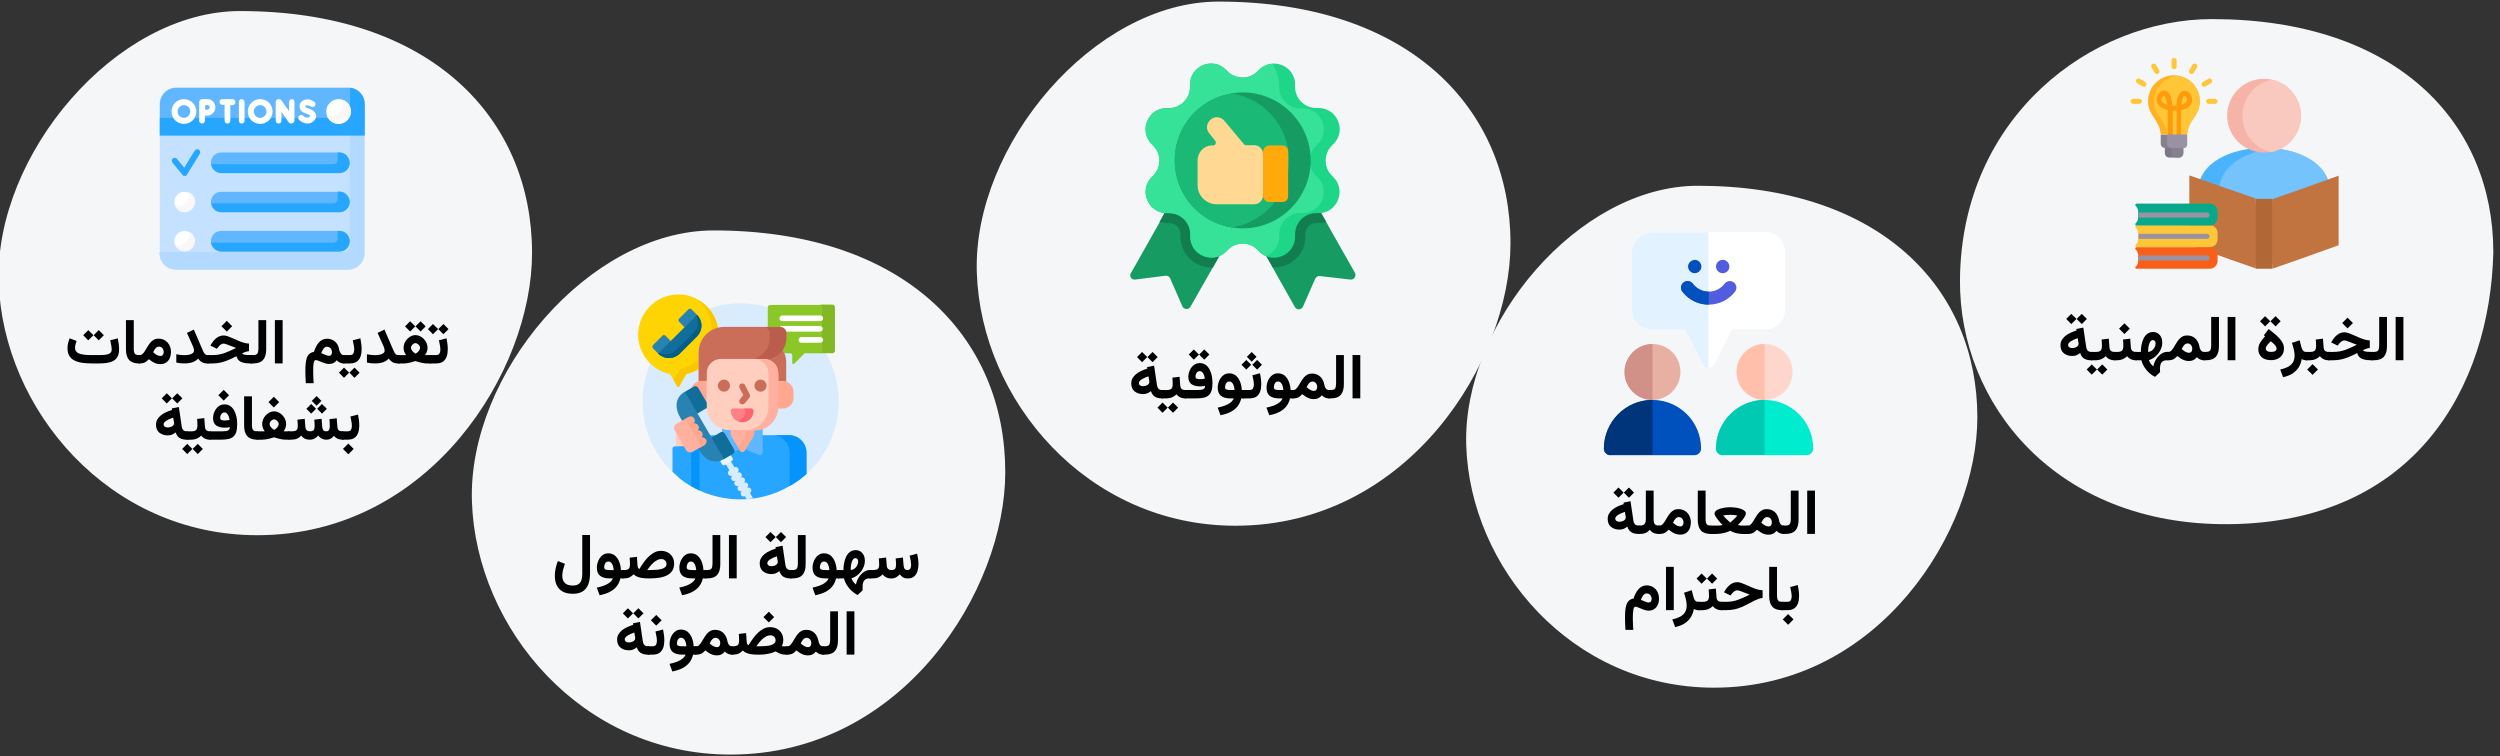 <?xml version="1.0" encoding="UTF-8"?>
<svg xmlns="http://www.w3.org/2000/svg" id="Ebene_1" version="1.1" viewBox="0 0 787 238">
  <rect x="0" y="0" width="787" height="238" fill="#333333" stroke="none"/>
  <defs>
    <style>
      .st0 {
        fill: #e3f2ff;
      }

      .st1 {
        fill: #ffb09e;
      }

      .st2 {
        fill: #81b823;
      }

      .st3 {
        fill: #005e89;
      }

      .st4 {
        fill: #fac600;
      }

      .st5, .st6, .st7, .st8, .st9, .st10, .st11, .st12, .st13, .st14, .st15, .st16, .st17, .st18, .st19 {
        fill-rule: evenodd;
      }

      .st5, .st20 {
        fill: #9992a3;
      }

      .st21 {
        fill: #ffbfab;
      }

      .st22 {
        fill: #ff9b0d;
      }

      .st6 {
        fill: #c27440;
      }

      .st23 {
        fill: #e8afa3;
      }

      .st24 {
        fill: #26a6fe;
      }

      .st7, .st25 {
        fill: #515cdf;
      }

      .st8 {
        fill: #f6b4a8;
      }

      .st9 {
        fill: #7c7685;
      }

      .st26 {
        fill: #00cab1;
      }

      .st27 {
        fill: #35e298;
      }

      .st28 {
        fill: #fff;
      }

      .st29 {
        fill: #1ed688;
      }

      .st10, .st30 {
        fill: #0051bd;
      }

      .st31 {
        fill: #bb5d4c;
      }

      .st11 {
        fill: #74c3fc;
      }

      .st32 {
        fill: none;
      }

      .st33 {
        fill: #fd8087;
      }

      .st12 {
        fill: #f9c9c0;
      }

      .st13 {
        fill: #b26836;
      }

      .st14 {
        fill: #86808f;
      }

      .st34 {
        fill: #169b62;
      }

      .st35 {
        fill: #d19188;
      }

      .st36 {
        fill: #f9f7f8;
      }

      .st37 {
        fill: #fed402;
      }

      .st38 {
        fill: #b3dafe;
      }

      .st15 {
        fill: #4bb3fd;
      }

      .st39 {
        fill: #1ab975;
      }

      .st40 {
        fill: #fe646f;
      }

      .st41 {
        fill: #116d9a;
      }

      .st42 {
        fill: #ffa78f;
      }

      .st16 {
        fill: #fa5f17;
      }

      .st43 {
        fill: #60b7ff;
      }

      .st17 {
        fill: #08a88a;
      }

      .st44 {
        fill: #00eccf;
      }

      .st45 {
        fill: #ffd6cc;
      }

      .st46 {
        fill: #ffd993;
      }

      .st47 {
        fill: #d8ecfe;
      }

      .st18 {
        fill: #ffb122;
      }

      .st48 {
        fill: #c4e2ff;
      }

      .st49 {
        fill: #8bc727;
      }

      .st50 {
        fill: #2882b2;
      }

      .st51, .st19 {
        fill: #ffc738;
      }

      .st52 {
        fill: #00347b;
      }

      .st53 {
        fill: #ca6e59;
      }

      .st54 {
        fill: #eaf6ff;
      }

      .st55 {
        fill: #127d4f;
      }

      .st56 {
        stroke: #f5f6f7;
      }

      .st56, .st57 {
        fill: #f5f6f7;
      }

      .st58 {
        fill: #0593fc;
      }

      .st59 {
        fill: #ffa90b;
      }

      .st60 {
        fill: #ffcebf;
      }
    </style>
  </defs>
  <g id="Page-1">
    <g id="vorlage">
      <g id="heilmittel-einleitung">
        <polygon id="Path-Copy" class="st32" points="786 237 0 237 0 1 786 1 786 237"></polygon>
        <g id="Group-Copy">
          <path id="Path" class="st57" d="M784.9,79.41c0-41-30.6-73.4-88.6-73.4-37.7,0-78.93,30.51-79.3,82.2-.28,38.72,30,77.26,84.6,76.8,58.59-.49,82.29-43.16,83.3-85.6Z"></path>
        </g>
        <g id="Group-Copy-2">
          <path id="Path1" data-name="Path" class="st56" d="M621.97,131.38c0-40.4-30.3-72.4-87.5-72.4-37.3,0-73.6,43.1-72.4,81.2,1.2,38.1,32.9,75.8,77.5,75.8,51.8,0,82.4-49.3,82.4-84.6Z"></path>
        </g>
        <g id="Group-Copy-3">
          <path id="Path2" data-name="Path" class="st56" d="M475,76.6c0-42.2-31.7-75.6-91.4-75.6-38.9,0-76.9,45-75.6,84.8,1.3,39.8,34.4,79.2,80.9,79.2,54.2,0,86.1-51.6,86.1-88.4Z"></path>
        </g>
        <g id="Group-Copy-4">
          <path id="Path3" data-name="Path" class="st56" d="M315.96,148.64c0-42.3-31.6-75.6-91.3-75.6-38.9,0-76.9,45-75.6,84.8,1.3,39.8,34.4,79.2,80.9,79.2,54.1,0,86-51.6,86-88.4Z"></path>
        </g>
        <g id="Group-Copy-5">
          <path id="Path4" data-name="Path" class="st56" d="M166.99,79.68c0-42.3-31.7-75.7-91.4-75.7-38.9,0-76.8,45-75.5,84.8,1.3,39.8,34.4,79.2,80.9,79.2,54.1,0,86-51.5,86-88.3Z"></path>
        </g>
      </g>
    </g>
  </g>
  <g>
    <g>
      <path class="st15" d="M733.5,60.5c0-18.6-41.6-18.6-41.6,0v10.5s41.6,0,41.6,0v-10.5Z"></path>
      <path class="st11" d="M733.5,71v-10.5c0-8.3-8.3-12.9-17.5-13.8-9.2.9-17.5,5.5-17.5,13.8v10.5s35,0,35,0h0Z"></path>
      <path class="st8" d="M712.7,24.8c6.4,0,11.6,5.2,11.6,11.6s-5.2,11.6-11.6,11.6-11.6-5.2-11.6-11.6,5.2-11.6,11.6-11.6h0Z"></path>
      <path class="st12" d="M705.9,36.5c0-5.6,3.9-10.3,9.2-11.4,5.3,1.1,9.3,5.8,9.3,11.4,0,5.6-4,10.3-9.3,11.4-5.3-1.1-9.2-5.8-9.2-11.4Z"></path>
      <path class="st13" d="M708.8,74.1l1.4-11.5h5.1s1.7,11.1,1.7,11.1l-1.8,10.9h-5.1s-1.3-10.5-1.3-10.5Z"></path>
      <path class="st18" d="M684.4,23.7c4.5,0,8.2,3.7,8.1,8.2,0,4.6-3.6,5.6-4,10.4h-8.3c-.4-4.8-4-5.8-4-10.4s3.7-8.2,8.2-8.2h0Z"></path>
      <path class="st19" d="M682.2,42.4c-.4-4.8-4-5.8-4.1-10.4,0-4.2,3.1-7.6,7.2-8.1,4.1.4,7.2,3.9,7.2,8.1,0,4.6-3.6,5.6-4,10.4h-6.3Z"></path>
    </g>
    <path class="st22" d="M685.2,42.4v-7.6s-.6,0-.6,0h-.6s0,7.5,0,7.5c0,.4-.4.8-.8.8s-.8-.4-.8-.8v-7.7c-1.7-.4-3.5-1.4-3.5-3.3,0-1.3.9-2.7,2.3-2.8,2.1-.1,2.5,3.1,2.7,4.8h1.2c.1-1.4.4-3.2,1.2-4.1,1.3-1.4,3.6-.3,3.8,2,.2,2-1.7,3.1-3.5,3.5v7.7c0,.4-.4.8-.8.8s-.8-.4-.8-.8h.2ZM686.7,33c.7-.3,1.8-.8,1.8-1.7,0-.8-.6-1.5-1-1.1-.5.5-.7,1.9-.8,2.8h0ZM682.2,33c-.1-.9-.4-2.3-.8-2.7-.3-.4-.9.2-1,1-.1.9,1,1.4,1.8,1.7h0Z"></path>
    <path class="st51" d="M673.5,31.1c.4,0,.8.4.8.8s-.4.8-.8.8h-2c-.4,0-.8-.4-.8-.8s.4-.8.8-.8c0,0,2,0,2,0ZM685.2,21c0,.4-.4.8-.8.8s-.8-.4-.8-.8v-2c0-.4.4-.8.8-.8s.8.4.8.8v2ZM691.6,21.2l-1,1.7c-.2.4-.7.5-1.1.3s-.5-.7-.3-1.1l1-1.7c.2-.4.7-.5,1.1-.3s.5.7.3,1.1h0ZM694.3,27.2c-.4.2-.9.1-1.1-.3s-.1-.9.3-1.1l1.7-1c.4-.2.9-.1,1.1.3s.1.9-.3,1.1l-1.7,1ZM695.3,32.7c-.4,0-.8-.4-.8-.8s.4-.8.8-.8h2c.4,0,.8.4.8.8s-.4.8-.8.8h-2ZM678.7,20.4l1,1.7c.2.4.1.9-.3,1.1s-.9.1-1.1-.3l-1-1.7c-.2-.4-.1-.9.3-1.1s.9-.1,1.1.3h0ZM673.6,24.8l1.7,1c.4.2.5.7.3,1.1s-.7.5-1.1.3l-1.7-1c-.4-.2-.5-.7-.3-1.1s.7-.5,1.1-.3h0Z"></path>
    <path class="st14" d="M687.2,46.6c.8,0,1.4-.6,1.3-1.4v-2.8h0-8.3s0,2.8,0,2.8c0,.8.6,1.4,1.4,1.4h5.6Z"></path>
    <path class="st5" d="M687.2,46.6c.8,0,1.4-.6,1.3-1.4v-2.8h0-6.3s0,2.8,0,2.8c0,.8.6,1.4,1.4,1.4h3.6Z"></path>
    <path class="st9" d="M687.3,48.2v-1.6s-5.8,0-5.8,0v1.6c0,.8.6,1.4,1.4,1.4h3c.8,0,1.4-.6,1.4-1.4Z"></path>
    <path class="st14" d="M685.9,49.6c.8,0,1.4-.6,1.4-1.4v-1.6s-3.8,0-3.8,0v1.6c0,.8.6,1.4,1.4,1.4h1Z"></path>
    <path class="st6" d="M715.3,62.7l8.3-2.9,12.6-4.5v8.9s0,13,0,13l-12.6,4.5-8.3,2.9v-21.9Z"></path>
    <path class="st6" d="M701.8,59.6l8.3,2.9v22s-8.3-2.9-8.3-2.9l-12.6-4.5v-13s0-8.9,0-8.9l12.6,4.4Z"></path>
    <path class="st16" d="M698.1,82v-1.7c0-1.4-1.1-2.5-2.5-2.5h-23c-.2,0-.3.1-.4.3-.1.1,0,.3.1.4.5.5.8,1.2.8,1.9v1.7c0,.8-.3,1.4-.8,1.9-.1.1-.2.2-.1.4.1.1.2.2.4.2h23c1.4,0,2.6-1.2,2.5-2.6Z"></path>
    <path class="st20" d="M673.2,80.4h21.6c.4,0,.8.4.8.8s-.4.8-.8.8h-21.6s0-1.6,0-1.6Z"></path>
    <path class="st19" d="M695.6,77.8c1.4,0,2.6-1.1,2.5-2.7v-1.7c0-1.4-1.1-2.5-2.5-2.5h-23c-.2,0-.3.1-.4.3-.1.1,0,.3.1.4.5.5.8,1.2.8,1.9v1.7c0,.8-.3,1.4-.8,1.9-.1.1-.2.2-.1.4.1.2.2.3.4.3h23Z"></path>
    <path class="st20" d="M673.2,73.6h21.6c.4,0,.8.4.8.8,0,.4-.4.8-.8.8h-21.6s0-1.6,0-1.6Z"></path>
    <path class="st17" d="M695.6,71c1.4,0,2.6-1.1,2.5-2.7v-1.7c0-1.4-1.1-2.5-2.5-2.5h-23c-.2,0-.3.2-.4.3s0,.3.1.4c.5.5.8,1.2.8,1.9v1.7c0,.8-.3,1.4-.8,1.9-.1.1-.2.2-.1.4.1.2.2.3.4.3h23Z"></path>
    <path class="st20" d="M673.2,66.9h21.6c.4,0,.8.4.8.8s-.4.8-.8.8h-21.6s0-1.6,0-1.6Z"></path>
  </g>
  <g>
    <path class="st28" d="M536,114.5l-5.5-10.9h-10.3c-3.6,0-6.5-2.9-6.5-6.5v-17.6c0-3.6,3-6.5,6.5-6.5h35.3c3.6,0,6.5,3,6.5,6.5v17.7c0,3.6-2.9,6.5-6.5,6.5h-10.3s-5.5,10.9-5.5,10.9c-.3.7-1,1.1-1.8,1.1s-1.5-.5-1.9-1.2Z"></path>
    <path class="st0" d="M513.7,79.5v17.7c0,3.6,2.9,6.5,6.5,6.5h10.3s5.5,10.9,5.5,10.9c.3.7,1,1.1,1.8,1.1v-42.6s-17.6,0-17.6,0c-3.5,0-6.4,2.8-6.5,6.4Z"></path>
    <path class="st45" d="M546.7,117.1c0-4.8,3.9-8.8,8.8-8.8s8.8,3.9,8.8,8.8c0,4.8-3.9,8.8-8.8,8.8-4.9,0-8.8-3.9-8.8-8.8Z"></path>
    <path class="st44" d="M540.2,141.2c0,1.2,1,2.1,2.1,2.1h26.4c1.2,0,2.1-1,2.1-2.1,0-8.5-6.9-15.3-15.3-15.3-8.4,0-15.3,6.9-15.3,15.3Z"></path>
    <path class="st21" d="M546.7,117.1c0,4.8,3.9,8.8,8.8,8.8v-17.6c-4.9,0-8.8,4-8.8,8.8Z"></path>
    <path class="st26" d="M542.3,143.2h13.2s0-17.3,0-17.3c-8.5,0-15.3,6.9-15.3,15.3,0,1.2,1,2.1,2.1,2.1v-.1Z"></path>
    <path class="st23" d="M511.4,117.1c0-4.8,3.9-8.8,8.8-8.8s8.8,3.9,8.8,8.8c0,4.8-3.9,8.8-8.8,8.8s-8.8-3.9-8.8-8.8Z"></path>
    <path class="st30" d="M504.9,141.2c0,1.2,1,2.1,2.1,2.1h26.4c1.2,0,2.1-1,2.1-2.1,0-8.5-6.9-15.3-15.3-15.3-8.4,0-15.2,6.9-15.3,15.3Z"></path>
    <path class="st35" d="M511.4,117.1c0,4.8,3.9,8.8,8.8,8.8v-17.6c-4.8,0-8.8,4-8.8,8.8Z"></path>
    <path class="st52" d="M507,143.2h13.2s0-17.3,0-17.3c-8.5,0-15.3,6.9-15.3,15.3,0,1.2,1,2.1,2.1,2.1v-.1Z"></path>
    <path class="st25" d="M546.2,91.8c.7-.9.5-2.2-.4-2.9s-2.2-.5-2.9.4c-1.2,1.6-3,2.5-5,2.5s-3.8-.9-5-2.5c-.7-.9-2-1.1-2.9-.4-.9.7-1.1,2-.4,2.9,2,2.6,5.1,4.1,8.3,4.1s6.3-1.5,8.3-4.1Z"></path>
    <path class="st10" d="M533.5,81.8c1.2,0,2.1,1,2.1,2.1,0,1.2-1,2.1-2.1,2.1-1.2,0-2.1-1-2.1-2.1s.9-2,2.1-2.1Z"></path>
    <path class="st7" d="M542.3,81.8c1.2,0,2.1,1,2.1,2.1,0,1.2-.9,2.1-2.1,2.1s-2.1-1-2.1-2.1.9-2.1,2.1-2.1Z"></path>
    <path class="st30" d="M537.9,95.9v-4.1c-2,0-3.8-.9-5-2.5-.7-.9-2-1.1-2.9-.4-.9.7-1.1,2-.4,2.9,2,2.6,5,4.1,8.3,4.1Z"></path>
  </g>
  <g>
    <path class="st34" d="M403.6,67.2l9.4-5.3c9.1,16.2,4.7,8.4,13.5,23.9.6,1.1-.3,2.4-1.5,2.2l-9.5-1.1c-.6-.1-1.2.3-1.5.9l-3.8,8.7c-.5,1.1-2,1.2-2.6.1-13.2-23.4,2.2,3.8-13.5-23.9l9.5-5.5Z"></path>
    <path class="st34" d="M356,86c.5-.9,12.9-22.8,13.5-23.9l9.4,5.3,9.4,5.3-4.4,7.8-2.1,3.7-7,12.3c-.6,1.1-2.1,1-2.6-.1l-3.8-8.7c-.2-.6-.9-1-1.5-.9l-9.5,1.2c-1.2.2-2-1.1-1.4-2Z"></path>
    <path class="st55" d="M413,62c.5.8-1.7-3,4.5,7.9-.9.2-1.9.3-2.9.3-2.1-.1-3.8,1.6-3.7,3.7.4,6.3-4.9,10.5-10.2,10.3-7.1-12.6-6.3-11.3-6.5-11.6l9.4-5.3,9.4-5.3Z"></path>
    <path class="st55" d="M369.5,62.1l9.4,5.3,9.4,5.3-4.4,7.8-2.1,3.7c-2.8.1-5.6-1-7.6-3.1-1.8-1.9-2.7-4.5-2.6-7.2.1-2.1-1.6-3.8-3.7-3.7-1,0-2-.1-2.9-.3,6.1-10.9,4-7.1,4.5-7.8Z"></path>
    <path class="st29" d="M362.8,55.5c2.9-2.7,2.9-7.3,0-9.9-4.6-4.2-1.5-11.9,4.8-11.6,4,.2,7.2-3.1,7-7-.3-6.3,7.4-9.5,11.6-4.8,2.7,2.9,7.3,2.9,9.9,0,4.2-4.6,11.9-1.5,11.6,4.8-.2,4,3.1,7.2,7,7,6.3-.3,9.5,7.4,4.8,11.6-2.9,2.7-2.9,7.3,0,9.9,4.6,4.2,1.5,11.9-4.8,11.6-4-.2-7.2,3.1-7,7,.3,6.3-7.4,9.5-11.6,4.8-1.3-1.5-3.1-2.2-4.9-2.2s-3.6.7-4.9,2.2c-4.2,4.6-11.9,1.5-11.6-4.8.2-4-3.1-7.2-7-7-6.3.3-9.5-7.4-4.9-11.6Z"></path>
    <path class="st27" d="M362.8,55.6c2.9-2.7,2.9-7.3,0-9.9-4.6-4.2-1.5-11.9,4.8-11.6,4,.2,7.2-3.1,7-7-.3-6.3,7.4-9.5,11.6-4.8,2.7,2.9,7.3,2.9,9.9,0,1.3-1.4,2.9-2.1,4.5-2.2,1.1,2,2.2,4.7,2.1,7-.2,4,3.1,7.2,7,7,6.3-.3,9.5,7.4,4.8,11.6-1.5,1.3-2.2,3.1-2.2,4.9s.7,3.6,2.2,4.9c4.6,4.2,1.5,11.9-4.8,11.6-4-.2-7.2,3.1-7,7,.2,3.1-1.7,5.5-4.2,6.5-.8-.3-1.7-.9-2.4-1.7-1.3-1.5-3.1-2.2-4.9-2.2s-3.6.7-4.9,2.2c-4.2,4.6-11.9,1.5-11.6-4.8.2-4-3.1-7.2-7-7-6.3.3-9.5-7.4-4.9-11.5Z"></path>
    <path class="st34" d="M387.8,29.4c1.1-.2,2.2-.3,3.4-.3,11.8,0,21.4,9.6,21.4,21.4s-9.6,21.4-21.4,21.4c-1.2,0-2.3-.1-3.4-.3-10.2-1.6-18-10.4-18-21.1s7.8-19.5,18-21.1Z"></path>
    <path class="st39" d="M387.8,29.4c10.2,1.6,18,10.4,18,21.1,0,10.6-7.8,19.5-18,21.1-10.2-1.6-18-10.4-18-21.1s7.8-19.5,18-21.1Z"></path>
    <path class="st46" d="M381.9,45.8c.7,0,1.1-.9.7-1.4l-1.9-2.4c-1.2-1.3-.9-3.4.6-4.5,1.3-1,3.2-.7,4.2.6l6.1,7.3c.1.2.4.3.6.3h2.6c1.5,0,2.8,1.2,2.8,2.8v13c0,1.5-1.2,2.8-2.8,2.8h-11.8c-3.3,0-6-2.7-6-6v-7.7c0-2.8,2.2-5,4.9-4.8Z"></path>
    <path class="st59" d="M403.7,63.6h-4c-1.2,0-2.1-.9-2.1-2.1v-13.6c0-1.2.9-2.1,2.1-2.1h4c1,0,1.8.8,1.8,1.8v14.3c0,.9-.8,1.7-1.8,1.7Z"></path>
  </g>
  <g>
    <path class="st47" d="M202.3,126.4c0,8.8,3.6,16.7,9.5,22.3l.1-.1v-7.4c0-.3.3-.6.6-.6h1.6s0-.1,0-.1c.8-2,2.8-3.4,5-3.4h29.2c3,0,5.4,2.4,5.4,5.4v6.7s.1.1.1.1c6.3-5.6,10.2-13.8,10.2-22.9,0-17.1-13.9-30.9-30.9-30.9-17,0-30.8,13.8-30.8,30.9Z"></path>
    <path class="st49" d="M246.3,110.2c.2.3.3.6.6,1h1.9c.3,0,.6.3.6.6v2.4c0,.4.4.5.6.3l3.1-3.1c.1-.1.2-.2.4-.2h8.5c.5,0,.8-.4.8-.8v-13.6c0-.5-.4-.8-.8-.8h-19.5c-.5,0-.8.4-.8.8v6.3s3.8,0,3.8,0c1.1,0,1.9.9,1.9,1.9v1.5c0,1.3-.4,2.5-1.1,3.6v.1h0Z"></path>
    <path class="st2" d="M258.1,111.1h3.9c.5,0,.8-.4.8-.8v-13.6c0-.5-.4-.8-.8-.8h-4c.5,0,.8.4.8.8v13.7c0,.4-.3.7-.7.7Z"></path>
    <path class="st37" d="M213.4,92.7c-6.9.1-12.5,5.7-12.5,12.7,0,6,4.2,11,9.8,12.3.2,0,.3.1.4.3l2.1,3.7c.1.2.5.2.6,0l2.1-3.7c.1-.2.2-.3.4-.3,1.3-.3,2.5-.8,3.6-1.4v-5.3c0-3.7,2.6-6.8,6.1-7.7-1-6.1-6.3-10.7-12.6-10.6h0Z"></path>
    <g>
      <path class="st4" d="M226,103.2c-.6-3.8-3-7-6.3-8.8,2.6,2.2,4.3,5.5,4.4,9.2v.3c.6-.4,1.2-.6,1.9-.7Z"></path>
      <path class="st4" d="M212.1,119.6l1.1,2c.1.2.5.2.6,0l2.1-3.7c.1-.2.2-.3.4-.3,1.3-.3,2.4-.8,3.5-1.4v-2.9c-1.5,1.4-3.4,2.4-5.5,2.9-.2,0-.3.1-.4.3l-1.8,3.1Z"></path>
    </g>
    <g>
      <path class="st28" d="M245.4,100.2c0-.5.4-.9.9-.9h11.9c.5,0,.9.4.9.9,0,.5-.4.9-.9.9h-11.9c-.6,0-1-.5-.9-.9Z"></path>
      <path class="st28" d="M245.5,103c.9,0,1.7.7,1.8,1.4h10.8c.5,0,.9-.4.9-.9s-.4-.9-.9-.9h-11.9c-.3,0-.6.1-.7.4h0Z"></path>
      <path class="st28" d="M251.4,107c0-.5.4-.9.9-.9h5.9c.5,0,.9.4.9.9,0,.5-.4.9-.9.9h-5.9c-.5,0-1-.4-.9-.9Z"></path>
    </g>
    <g>
      <path class="st50" d="M219,99.7l.4-.6-1.7-1.7c-.3-.3-.7-.3-1,0l-2.9,2.9c-.3.3-.3.7,0,1l1.8,1.8,3.4-3.4Z"></path>
      <path class="st50" d="M205.6,108.6c-.3.3-.3.7,0,1.1l1.7,1.7.7-.6,3.3-3.3-1.8-1.8c-.3-.3-.7-.3-1,0l-2.9,2.9h0Z"></path>
      <path class="st41" d="M219.4,99.1c1.9,1.9,1.9,4.9,0,6.8l-5.4,5.4c-1.9,1.9-4.9,1.9-6.8,0l12.2-12.2Z"></path>
      <path class="st3" d="M207.4,111.1l-.2.2c1.9,1.9,4.9,1.9,6.8,0l5.4-5.4c1.9-1.9,1.9-4.9,0-6.8l-.2.2c.9,1.8.6,4-.9,5.5l-5.4,5.4c-1.5,1.4-3.7,1.7-5.5.9Z"></path>
    </g>
    <g>
      <path class="st24" d="M219.1,137c-3.1,0-5.6,2.5-5.6,5.5v7.7c5.3,4.4,12.2,7,19.6,7,8,0,15.2-3.1,20.7-8v-6.7c0-3-2.4-5.5-5.5-5.5h-29.2Z"></path>
      <path class="st58" d="M248.6,153c1.9-1.1,3.7-2.3,5.3-3.8v-6.7c0-3-2.4-5.5-5.5-5.5h-5.3c3,0,5.5,2.4,5.5,5.5v10.5Z"></path>
      <path class="st47" d="M229.3,149.4c.3.4.8.6,1.3.3-.4.3-.6.8-.3,1.3.3.4.8.6,1.3.3-.4.3-.6.9-.3,1.3s.8.6,1.3.3c-.4.3-.6.9-.3,1.3s.8.6,1.3.3c-.4.3-.6.8-.3,1.3.2.5.8.6,1.2.4l.5.9c.7-.1,1.4-.1,2.1-.2l-1-1.7c.4-.3.6-.9.3-1.3-.3-.4-.8-.6-1.3-.3.4-.3.6-.9.3-1.3s-.8-.6-1.3-.3c.4-.3.6-.8.3-1.3-.3-.4-.8-.6-1.3-.3.4-.3.6-.8.3-1.3-.3-.4-.8-.6-1.3-.3.4-.3.6-.8.3-1.3-.2-.5-.8-.6-1.2-.4l-1.2-2-1.6.9,1.2,2c-.4.3-.6.9-.3,1.4Z"></path>
      <path class="st54" d="M227.7,144.5c-.3.2-.7.3-1,.6l.6,1.1c.2.3.6.4.9.2l2.2-1.3c.3-.2.4-.6.2-.9l-.6-1-2.3,1.3h0Z"></path>
      <path class="st43" d="M227.3,134.9v7.5c0,.6.6,1,1.2.8l4.9-2c.2-.1.4-.1.6,0l4.9,2c.6.2,1.2-.2,1.2-.8v-7.5c-.8.2-1.6.4-2.5.4h-7.8c-.9,0-1.8-.2-2.5-.4Z"></path>
      <path class="st41" d="M227.8,144.6l2.9-1.7c.5-.3.7-.9.4-1.4l-2.9-5c-.3-.5-.9-.7-1.4-.4l-2.9,1.7v.2s3.7,6.4,3.7,6.4l.2.2Z"></path>
      <g>
        <g>
          <path class="st53" d="M246.5,120c.4,0,.7.1,1,.3v-6.3c0-1.5-.4-2.8-1.2-3.9-.8,1.1-1.9,2-3.2,2.5l-1.9.7c2,.3,3.6,2.1,3.6,4.2v2.5s1.7,0,1.7,0h0Z"></path>
          <path class="st53" d="M243.2,112.7c2.6-1,4.3-3.5,4.4-6.3v-1.5c0-1.1-.9-2-2-2h-17.6c-4.5,0-8.1,3.6-8.1,8.1v9.2c.3-.1.7-.2,1-.2h1.7s0-2.5,0-2.5c0-2.4,1.9-4.3,4.3-4.3h13.7c.3,0,.6,0,.9.1l1.7-.6h0Z"></path>
          <path class="st31" d="M243.2,112.7c2.6-.9,4.3-3.4,4.3-6.2v-1.5c0-1.1-.9-2-2-2h-5.2c1.1,0,2,.9,2,2v1.5c0,2.8-1.7,5.2-4.3,6.2l-1.1.4h3.7c.4,0,.7,0,1.1.1l1.5-.5Z"></path>
        </g>
        <path class="st1" d="M230,135.3v1.4c0,.1,0,.3.1.4l2.9,4.8c.3.5,1.1.5,1.4,0l2.9-4.8c.1-.1.1-.2.1-.4v-1.4s-7.4,0-7.4,0Z"></path>
        <path class="st42" d="M234.8,136.7c0,.2,0,.3-.1.4l-2.3,3.8.6,1c.3.5,1.1.5,1.4,0l2.9-4.8c.1-.1.1-.2.1-.4v-1.3s-2.6,0-2.6,0v1.3h0Z"></path>
        <path class="st42" d="M220.8,119.9c-1.8,0-3.3,1.5-3.3,3.3v2c0,1.8,1.5,3.3,3.3,3.3h1.7v-.5s0-8.1,0-8.1h-1.7Z"></path>
        <path class="st41" d="M222.4,128.5c.5-.3.6-.9.3-1.4l-2.9-5c-.3-.5-.9-.7-1.4-.4l-2.9,1.7v.2s3.8,6.5,3.8,6.5l.2.1,2.9-1.7h0Z"></path>
        <g>
          <path class="st60" d="M212.7,135.8v4.8s2.8,0,2.8,0l-2.8-4.8Z"></path>
          <path class="st24" d="M212.4,140.5c-.3,0-.6.3-.7.6v7.4c2.4,2.4,5.3,4.4,8.4,5.8v-12.4c-.1-.2-.3-.4-.4-.6l-.1-.1-1.6.9c-.2.1-.4.2-.7.2-.6,0-1-.3-1.3-.7l-.6-1.1h-3Z"></path>
          <path class="st58" d="M218.2,142.3c-.2.1-.4.2-.6.2v10.5c.8.5,1.7,1,2.6,1.4v-12.2c-.2-.3-.3-.5-.5-.8h0l-1.5.9Z"></path>
          <path class="st50" d="M215.6,123.3c-3.3,1.9-3.2,5.4-1.2,8.6l5.4,9.4c1.9,3.3,4.8,5.1,8.1,3.2l-12.3-21.2h0Z"></path>
        </g>
        <path class="st1" d="M213,133.4c-.8.4-1,1.3-.6,2.1l3.5,6.1c.4.8,1.3,1,2.1.6l3.7-2.1c.5-.4.8-1.1.5-1.7-.4-.6-1.2-.9-1.8-.5.6-.3.9-1.1.5-1.7-.3-.6-1.1-.9-1.7-.5.6-.3.9-1.1.5-1.7-.3-.6-1.1-.9-1.7-.5.6-.4.8-1.2.4-1.8-.3-.6-1.1-.7-1.7-.4l-3.7,2.1Z"></path>
        <path class="st42" d="M220.1,139.5c.3.5.3,1.1,0,1.6l1.7-1c.5-.4.8-1.1.5-1.7-.4-.6-1.2-.9-1.8-.5.6-.3.9-1.1.5-1.7-.3-.6-1.1-.9-1.7-.5.6-.3.9-1.1.5-1.7-.3-.6-1.1-.9-1.7-.5.6-.4.8-1.2.4-1.8-.3-.6-1.1-.7-1.7-.4l-1.9,1.1c.6-.1,1.3.2,1.6.8l3.6,6.3h0Z"></path>
        <path class="st60" d="M222.5,128v-10.6c0-2.4,2-4.4,4.4-4.4h13.7c2.4,0,4.4,2,4.4,4.4v10.6c0,4.1-3.3,7.4-7.4,7.4h-7.8c-4.1,0-7.4-3.3-7.3-7.4Z"></path>
        <path class="st42" d="M244.8,128.1v.5s1.7,0,1.7,0c1.8,0,3.3-1.5,3.3-3.3v-2c0-1.8-1.5-3.3-3.3-3.3h-1.7s0,8.1,0,8.1h0Z"></path>
        <path class="st1" d="M234.5,135.5h3.1c4.1,0,7.4-3.3,7.4-7.4v-10.6c0-2.4-2-4.4-4.4-4.4h-3.1c2.4,0,4.4,2,4.4,4.4v10.6c0,4-3.3,7.3-7.4,7.4Z"></path>
        <path class="st33" d="M237.1,129.3c0-.4-.3-.7-.8-.7h-5.5c-.4,0-.7.3-.7.7v.1c0,2,1.6,3.5,3.5,3.5,2,0,3.5-1.6,3.5-3.5v-.1h0Z"></path>
        <path class="st40" d="M232.4,132.7c.4.1.8.2,1.3.2,2,0,3.5-1.6,3.5-3.5v-.1c0-.4-.3-.7-.7-.7h-2.6c.4,0,.7.3.7.7v.1c0,1.5-.9,2.7-2.2,3.3Z"></path>
        <g>
          <g>
            <circle class="st53" cx="239.4" cy="121.4" r="1.9"></circle>
            <circle class="st53" cx="227.9" cy="121.4" r="1.9"></circle>
          </g>
          <path class="st53" d="M233.7,127.3c-.2,0-.5-.1-.7-.3-.4-.3-.4-.9-.1-1.3l1.1-1.3-1.2-2.3c-.2-.5-.1-1.1.4-1.3s1.1-.1,1.3.4l1.5,2.9c.2.4.2.8-.1,1.1l-1.5,1.8c-.2.2-.4.3-.7.3h0Z"></path>
        </g>
      </g>
    </g>
  </g>
  <g>
    <g>
      <path class="st48" d="M113.3,42.5h-61.5l-1.5.1v37c0,2.9,2.3,5.2,5.2,5.2h54.1c2.9,0,5.2-2.3,5.2-5.2v-37l-1.5-.1Z"></path>
      <path class="st38" d="M113.3,42.5h-3.2v35.3c0,.8-.7,1.5-1.5,1.5h-58.4v.4c0,2.9,2.3,5.2,5.2,5.2h54.1c2.9,0,5.2-2.3,5.2-5.2v-37l-1.4-.2Z"></path>
      <g>
        <path class="st43" d="M109.6,27.6h-54.1c-2.9,0-5.2,2.3-5.2,5.2v9.9s64.5,0,64.5,0v-9.9c0-2.9-2.3-5.2-5.2-5.2Z"></path>
        <path class="st24" d="M110.2,27.6v8c0,.8-.7,1.5-1.5,1.5h-58.4v5.5h64.5v-9.9c0-2.6-2-4.8-4.6-5.1h0Z"></path>
        <g>
          <path class="st43" d="M66.4,51.2c0,1.8,1.5,3.2,3.2,3.2h37.2c1.8,0,3.2-1.5,3.2-3.2s-1.5-3.2-3.2-3.2h-37.2c-1.7,0-3.2,1.4-3.2,3.2Z"></path>
          <path class="st24" d="M106.9,48h-.6s0,2.4,0,2.4c0,.7-.6,1.3-1.3,1.3h-38.5c.2,1.6,1.6,2.8,3.2,2.8h37.2c1.8,0,3.2-1.5,3.2-3.2s-1.4-3.3-3.2-3.3Z"></path>
          <path class="st43" d="M66.4,63.6c0,1.8,1.5,3.2,3.2,3.2h37.2c1.8,0,3.2-1.5,3.2-3.2,0-1.8-1.5-3.2-3.2-3.2h-37.2c-1.7-.1-3.2,1.4-3.2,3.2Z"></path>
          <path class="st28" d="M54.9,63.6c0,1.8,1.5,3.2,3.2,3.2s3.2-1.5,3.2-3.2c0-1.8-1.5-3.2-3.2-3.2-1.7-.1-3.2,1.4-3.2,3.2Z"></path>
          <path class="st36" d="M59.4,60.5c.1.3.2.7.2,1.1,0,1.8-1.5,3.2-3.2,3.2-.4,0-.8-.1-1.2-.2.5,1.2,1.6,2.1,3,2.1,1.8,0,3.2-1.5,3.2-3.2,0-1.3-.8-2.5-2-3Z"></path>
          <path class="st28" d="M54.9,75.9c0,1.8,1.5,3.2,3.2,3.2s3.2-1.5,3.2-3.2-1.5-3.2-3.2-3.2c-1.7,0-3.2,1.4-3.2,3.2Z"></path>
          <path class="st36" d="M59.4,72.9c.1.3.2.7.2,1.1,0,1.8-1.5,3.2-3.2,3.2-.4,0-.8-.1-1.2-.2.5,1.2,1.6,2.1,3,2.1,1.8,0,3.2-1.5,3.2-3.2,0-1.3-.8-2.5-2-3Z"></path>
          <path class="st43" d="M66.4,75.9c0,1.8,1.5,3.2,3.2,3.2h37.2c1.8,0,3.2-1.5,3.2-3.2s-1.5-3.2-3.2-3.2h-37.2c-1.7,0-3.2,1.4-3.2,3.2Z"></path>
        </g>
      </g>
      <path class="st24" d="M106.9,60.3h-.6s0,2.4,0,2.4c0,.7-.6,1.3-1.3,1.3h-38.5c.2,1.6,1.6,2.8,3.2,2.8h37.2c1.8,0,3.2-1.5,3.2-3.2s-1.4-3.3-3.2-3.3Z"></path>
      <path class="st24" d="M106.9,72.7h-.6s0,2.4,0,2.4c0,.7-.6,1.3-1.3,1.3h-38.5c.2,1.6,1.6,2.8,3.2,2.8h37.2c1.8,0,3.2-1.5,3.2-3.2,0-1.9-1.4-3.3-3.2-3.3Z"></path>
    </g>
    <g>
      <g>
        <path class="st28" d="M91.9,31.2c-.5,0-.9.4-.9.9v2.9l-2.4-3.4c-.2-.3-.7-.5-1.1-.4-.4.1-.7.5-.7.9v5.9c0,.5.4.9.9.9s.9-.4.9-.9v-2.8l2.2,3.2c.3.4.7.6,1.2.4.4-.1.7-.5.7-1v-5.6c.1-.5-.3-1-.8-1Z"></path>
        <path class="st28" d="M76.1,31.2c-.5,0-.9.4-.9.9v5.9c0,.5.4.9.9.9s.9-.4.9-.9v-5.8c0-.5-.4-1-.9-1Z"></path>
        <path class="st28" d="M73.2,31.2h-3.2c-.5,0-.9.4-.9.9,0,.5.4.9.9.9h.7v5c0,.5.4.9.9.9s.9-.4.9-.9v-4.9h.7c.5,0,.9-.4.9-.9,0-.5-.4-1-.9-1h0Z"></path>
        <path class="st28" d="M65.3,31.2h-1.6c-.3,0-.5.1-.7.3-.2.2-.3.4-.3.7h0v5.8c0,.5.4.9.9.9s.9-.4.9-.9v-1.6h.7c1.4,0,2.6-1.2,2.6-2.6s-1-2.6-2.5-2.6ZM65.3,34.5h-.7s0-1.4,0-1.4h.7c.4,0,.7.3.7.7s-.3.7-.7.7Z"></path>
        <path class="st28" d="M97.6,34.3c-.7-.2-1.3-.5-1.5-.6,0,0-.1-.1,0-.2,0-.1.1-.2.3-.3.7-.2,1.4.3,1.4.3.4.3,1,.3,1.3-.1.3-.4.3-1-.1-1.3-.5-.4-1.8-1.1-3.1-.7-.9.3-1.5,1-1.6,1.8s.2,1.6.9,2l.1.1s.8.4,1.7.7c.3.1.7.3.6.5,0,.2-.3.5-.8.5s-1-.2-1.3-.5c-.4-.4-.9-.4-1.3-.1-.4.4-.4.9-.1,1.3.7.7,1.7,1.2,2.7,1.2,1.3,0,2.4-.9,2.7-2,.1-.9-.3-2-1.9-2.6h0Z"></path>
        <path class="st28" d="M81.9,31.2c-2.1,0-3.9,1.7-3.9,3.9s1.7,3.9,3.9,3.9,3.9-1.7,3.9-3.9c0-2.2-1.7-3.9-3.9-3.9ZM81.9,37.1c-1.1,0-2-.9-2-2,0-1.1.9-2,2-2s2,.9,2,2-.9,2-2,2Z"></path>
        <path class="st28" d="M57.9,31.2c-2.1,0-3.9,1.7-3.9,3.9s1.7,3.9,3.9,3.9,3.9-1.7,3.9-3.9c0-2.2-1.8-3.9-3.9-3.9ZM57.9,37.1c-1.1,0-2-.9-2-2,0-1.1.9-2,2-2s2,.9,2,2c-.1,1.1-.9,2-2,2Z"></path>
      </g>
      <path class="st24" d="M58.2,55.4c-.3,0-.6-.1-.7-.3l-3.2-3.9c-.3-.4-.3-1,.1-1.3.4-.3,1-.3,1.3.1l2.3,2.8,3.3-5.4c.3-.4.9-.6,1.3-.3.4.3.6.9.3,1.3l-4,6.5c-.1.3-.3.5-.7.5h0Z"></path>
      <g>
        <path class="st28" d="M106.6,31.2c2.15,0,3.9,1.75,3.9,3.9s-1.75,3.9-3.9,3.9-3.9-1.75-3.9-3.9c0-2.15,1.75-3.9,3.9-3.9Z"></path>
        <path class="st36" d="M107.8,31.4c.1.4.2.8.2,1.3,0,2.1-1.7,3.9-3.9,3.9-.4,0-.8-.1-1.2-.2.5,1.5,2,2.6,3.6,2.6,2.1,0,3.9-1.7,3.9-3.9.1-1.7-1-3.2-2.6-3.7h0Z"></path>
      </g>
    </g>
  </g>
  <g>
    <path d="M656.68,113.17c-.46-.16-.85-.41-1.15-.75-.31-.34-.54-.77-.7-1.3-.38.32-.78.56-1.18.71-.4.15-.84.23-1.32.23-1.05,0-1.93-.29-2.64-.86s-1.05-1.41-1.05-2.51c0-.61.13-1.15.41-1.63.27-.48.64-.91,1.1-1.29.46-.38,1-.71,1.61-.99.61-.28,1.25-.53,1.93-.74l-.07-.47,2.21-.45.92,6.22c.06.42.22.77.48,1.04.26.27.63.41,1.12.41h.29v2.63h-.33c-.62,0-1.16-.08-1.62-.24ZM653.67,100.4l-1.63,1.62-1.59-1.62,1.59-1.6,1.63,1.6ZM654.31,107.92c-.01-.11-.03-.22-.06-.34l-.19-1.13c-.4.14-.78.28-1.14.44-.37.16-.69.33-.97.51s-.51.37-.67.57c-.16.2-.24.41-.24.62,0,.31.12.55.35.72.23.17.54.26.91.26.32,0,.63-.05.95-.15s.57-.25.78-.45.31-.45.31-.75c0-.09,0-.19-.02-.3ZM656.95,100.4l-1.61,1.62-1.61-1.62,1.61-1.6,1.61,1.6Z"></path>
    <path d="M660.11,116.32l-1.63,1.62-1.59-1.62,1.59-1.6,1.63,1.6ZM659.01,110.78v2.63h-.78v-2.63h.78ZM663.85,106.6l.2,2.7c.02.34.09.62.21.84.12.22.3.38.53.49s.53.16.9.16h.21v2.63h-.22c-.44,0-.84-.06-1.19-.17s-.66-.26-.93-.46c-.27-.2-.5-.42-.69-.68-.38.42-.85.74-1.4.97-.55.23-1.13.34-1.75.34h-.94v-2.63h.94c.74,0,1.25-.13,1.53-.4.29-.27.43-.74.43-1.42,0-.36,0-.72-.02-1.07-.02-.35-.04-.69-.07-1.02l2.29-.27ZM663.39,116.32l-1.61,1.62-1.61-1.62,1.61-1.6,1.61,1.6Z"></path>
    <path d="M670.59,106.6l.2,2.7c.02.34.09.62.21.84.12.22.3.38.53.49s.53.16.9.16h.21v2.63h-.22c-.44,0-.84-.06-1.19-.17s-.66-.26-.93-.46c-.27-.2-.5-.42-.69-.68-.38.42-.85.74-1.4.97-.55.23-1.13.34-1.75.34h-.94v-2.63h.94c.74,0,1.25-.13,1.53-.4.29-.27.43-.74.43-1.42,0-.36,0-.72-.02-1.07-.02-.35-.04-.69-.07-1.02l2.29-.27ZM670.46,103.46l-1.69,1.69-1.69-1.69,1.69-1.69,1.69,1.69Z"></path>
    <path d="M672.24,110.78h1.7v-.21c0-.64.07-1.31.21-2.01s.35-1.36.64-1.97.68-1.11,1.17-1.49,1.09-.58,1.8-.58c.61,0,1.14.15,1.57.44.44.3.77.7,1.01,1.2s.35,1.08.35,1.72c0,.61-.11,1.2-.34,1.79-.23.59-.54,1.14-.94,1.64-.4.5-.85.94-1.36,1.3s-1.04.61-1.59.75c.07.23.18.46.31.7s.3.47.49.7c.19.22.39.42.61.59.11-.61.3-1.18.58-1.73.28-.55.61-1.04,1.01-1.46.39-.43.83-.77,1.31-1.02.48-.25.98-.37,1.5-.37h.32v2.63h-.34c-.43,0-.79.06-1.08.17-.29.11-.52.28-.7.5s-.3.5-.39.84c-.08.34-.12.74-.12,1.2,0,.16,0,.33.01.5s.02.35.03.52l-1.61,1.51c-.66-.32-1.28-.75-1.88-1.3-.59-.55-1.1-1.17-1.52-1.85-.42-.68-.72-1.38-.88-2.09h-1.88v-2.63ZM677.02,107.39c-.18.22-.33.51-.45.86-.12.35-.21.74-.26,1.15-.06.41-.08.81-.08,1.18v.21c.43-.03.82-.17,1.18-.42.35-.26.64-.59.85-1s.32-.84.32-1.3c0-.32-.08-.57-.25-.75s-.38-.27-.65-.27-.47.11-.65.33Z"></path>
    <path d="M682.2,113.41v-2.63h.38c.34,0,.65-.12.91-.37.26-.25.51-.57.75-.96.24-.39.49-.81.75-1.25.26-.44.54-.86.86-1.25.32-.4.69-.72,1.12-.97s.94-.37,1.53-.37c.73,0,1.36.15,1.89.45.53.3.96.71,1.3,1.23.33.52.56,1.1.67,1.73.08.43.19.77.33,1.04.14.26.31.45.5.56.19.11.39.17.6.17h.25v2.63h-.26c-.42,0-.83-.09-1.23-.28-.4-.19-.73-.43-.97-.71-.32.42-.68.72-1.08.92s-.89.3-1.46.3c-.45,0-.88-.06-1.28-.2-.4-.13-.8-.31-1.18-.55s-.76-.5-1.15-.81c-.24.25-.49.48-.73.68-.25.2-.53.36-.86.47-.33.12-.74.18-1.23.18h-.43ZM687.83,108.39c-.22.19-.42.42-.6.69-.17.27-.32.53-.43.79.2.19.4.35.59.5.19.14.37.26.54.35.23.12.44.21.63.26.19.05.36.08.51.08.37,0,.64-.12.81-.37s.25-.55.25-.9c0-.46-.14-.86-.41-1.19s-.65-.49-1.12-.49c-.28,0-.53.09-.76.28Z"></path>
    <path d="M694.42,110.78c.7,0,1.16-.17,1.36-.51.2-.34.3-.84.3-1.49v-9.01h2.45v9.2c0,1.46-.32,2.57-.97,3.32-.65.75-1.7,1.12-3.15,1.12h-.74v-2.63h.75Z"></path>
    <path d="M703.7,113.4h-2.44v-13.63h2.44v13.63Z"></path>
    <path d="M712.67,105.52l1.52-1.95c.59.48,1.17.95,1.74,1.42.57.47,1.08.95,1.55,1.44.46.49.83,1,1.1,1.54s.41,1.1.41,1.7c0,.77-.17,1.43-.52,1.98-.35.55-.82.98-1.43,1.28s-1.3.45-2.09.45c-1.3,0-2.3-.32-2.99-.96s-1.04-1.45-1.04-2.42c0-.81.2-1.53.6-2.16.4-.63.9-1.29,1.52-1.97l-.38-.34ZM714.67,101.13l-1.63,1.62-1.59-1.62,1.59-1.6,1.63,1.6ZM716.38,108.92c-.19-.27-.43-.53-.71-.8-.28-.26-.55-.5-.82-.7-.26.23-.51.49-.75.76-.24.27-.44.54-.6.81s-.23.52-.23.76c0,.32.15.57.44.76s.71.28,1.25.28.99-.09,1.28-.27c.29-.18.43-.47.43-.86,0-.22-.1-.47-.29-.73ZM717.95,101.13l-1.61,1.62-1.61-1.62,1.61-1.6,1.61,1.6Z"></path>
    <path d="M725.24,113.3c-.27-.07-.49-.16-.66-.27-.16.97-.48,1.84-.97,2.62s-1.14,1.42-1.96,1.95c-.82.52-1.8.9-2.94,1.13l-.9-2.4c.96-.21,1.78-.5,2.46-.85s1.19-.82,1.54-1.4.53-1.3.53-2.17c0-.59-.09-1.24-.26-1.95-.17-.71-.37-1.39-.58-2.03l2.42-.8.57,2.18c.12.45.29.81.52,1.08.23.27.56.41,1,.41h.38v2.63h-.27c-.31,0-.6-.04-.87-.11Z"></path>
    <path d="M726.45,110.78v2.63h-.47v-2.63h.47ZM731.27,106.6l.2,2.7c.02.34.09.62.21.84.12.22.3.38.53.49s.53.16.9.16h.21v2.63h-.22c-.44,0-.84-.06-1.19-.17s-.66-.26-.93-.46c-.27-.2-.5-.42-.69-.68-.38.42-.85.74-1.4.97-.55.23-1.13.34-1.75.34h-.94v-2.63h.94c.74,0,1.25-.13,1.53-.4.29-.27.43-.74.43-1.42,0-.36,0-.72-.02-1.07-.02-.35-.04-.69-.07-1.02l2.29-.27ZM729.68,116.32l-1.69,1.69-1.69-1.69,1.69-1.69,1.69,1.69Z"></path>
    <path d="M746,109.54c-.35.03-.72.12-1.1.25-.38.13-.74.27-1.05.41.06.16.22.29.46.37s.55.14.92.17c.37.03.76.04,1.19.04h.54v2.63h-.58c-.81,0-1.51-.07-2.09-.21-.59-.14-1.07-.37-1.44-.7-.37-.33-.63-.79-.8-1.37-.81.43-1.62.82-2.42,1.16s-1.62.62-2.45.82c-.83.2-1.71.3-2.62.3h-1.63v-2.63h1.66c.66,0,1.27-.05,1.84-.15.57-.1,1.14-.24,1.7-.43.56-.19,1.15-.43,1.77-.71.62-.28,1.3-.6,2.05-.96-.5-.18-.95-.36-1.37-.52s-.8-.31-1.13-.44c-.34-.13-.62-.23-.85-.3s-.41-.11-.53-.11c-.37,0-.69.11-.98.33-.29.22-.53.46-.72.71l-.47.59-2.05-1,.38-.62c.45-.74.99-1.35,1.63-1.83s1.38-.73,2.22-.73c.36,0,.77.08,1.25.25.47.17.99.37,1.54.62.55.25,1.12.5,1.71.76.59.25,1.17.47,1.76.64.58.17,1.14.27,1.67.28v2.38ZM740.7,101.69l-1.69,1.69-1.69-1.69,1.69-1.69,1.69,1.69Z"></path>
    <path d="M747.31,110.78c.7,0,1.16-.17,1.36-.51.2-.34.3-.84.3-1.49v-9.01h2.45v9.2c0,1.46-.32,2.57-.97,3.32-.65.75-1.7,1.12-3.15,1.12h-.74v-2.63h.75Z"></path>
    <path d="M756.59,113.4h-2.44v-13.63h2.44v13.63Z"></path>
  </g>
  <g>
    <path d="M364.16,125.17c-.46-.16-.85-.41-1.15-.75-.31-.34-.54-.77-.7-1.3-.38.32-.78.55-1.18.71-.4.15-.84.23-1.32.23-1.05,0-1.93-.29-2.64-.86-.7-.57-1.05-1.41-1.05-2.51,0-.61.14-1.15.41-1.63s.64-.91,1.1-1.29,1-.71,1.61-.99,1.25-.53,1.93-.74l-.07-.47,2.21-.45.92,6.22c.06.42.22.77.48,1.04.26.27.63.41,1.12.41h.29v2.63h-.33c-.62,0-1.16-.08-1.62-.24ZM361.15,112.4l-1.63,1.62-1.59-1.62,1.59-1.6,1.63,1.6ZM361.79,119.92c-.01-.11-.03-.22-.06-.34l-.19-1.13c-.4.14-.78.28-1.14.44s-.69.33-.97.51-.51.37-.67.57c-.16.2-.24.41-.24.62,0,.31.12.54.35.72.23.17.54.26.91.26.32,0,.63-.05.95-.15s.57-.25.78-.45c.21-.2.31-.45.31-.75,0-.09,0-.19-.02-.3ZM364.43,112.4l-1.61,1.62-1.61-1.62,1.61-1.6,1.61,1.6Z"></path>
    <path d="M367.59,128.32l-1.63,1.62-1.59-1.62,1.59-1.6,1.63,1.6ZM366.49,122.78v2.63h-.78v-2.63h.78ZM371.33,118.6l.2,2.7c.02.34.09.62.21.84.12.22.3.38.53.49.23.1.53.16.9.16h.21v2.63h-.22c-.44,0-.84-.06-1.19-.17-.35-.11-.66-.26-.93-.46s-.5-.42-.69-.68c-.38.42-.85.74-1.4.97-.55.23-1.13.34-1.75.34h-.94v-2.63h.94c.74,0,1.25-.13,1.53-.4.29-.27.43-.74.43-1.42,0-.37,0-.72-.02-1.07-.02-.35-.04-.69-.07-1.02l2.29-.27ZM370.87,128.32l-1.61,1.62-1.61-1.62,1.61-1.6,1.61,1.6Z"></path>
    <path d="M378.17,122.7c.39-.06.69-.18.89-.37s.31-.48.31-.87c-.25.06-.51.1-.78.13s-.55.04-.83.04c-1.14,0-2.03-.24-2.69-.71-.65-.48-.98-1.24-.98-2.29,0-.68.15-1.36.44-2.03s.71-1.22,1.25-1.65,1.18-.65,1.91-.65,1.32.18,1.82.53.92.83,1.24,1.42.56,1.25.71,1.99.23,1.49.23,2.26c0,1-.1,1.82-.3,2.47-.2.64-.51,1.14-.92,1.49-.41.35-.94.6-1.59.74s-1.41.21-2.3.21h-3.59v-2.63h3.71c.59,0,1.08-.03,1.47-.09ZM377.43,111.61l-1.63,1.62-1.59-1.62,1.59-1.6,1.63,1.6ZM378.53,119.33c.26-.03.52-.08.77-.14-.04-.25-.1-.52-.18-.8s-.19-.53-.32-.77-.29-.42-.47-.57-.4-.22-.65-.22c-.29,0-.54.09-.74.26s-.35.39-.45.65-.15.52-.15.78c0,.36.13.6.4.7s.6.15,1.01.15c.26,0,.52-.02.78-.05ZM380.71,111.61l-1.61,1.62-1.61-1.62,1.61-1.6,1.61,1.6Z"></path>
    <path d="M388.59,117.92c.47.27.87.65,1.2,1.13s.6,1.04.79,1.68c.2.64.31,1.32.35,2.05h.82v2.63h-1c-.23.94-.61,1.77-1.15,2.47-.54.7-1.25,1.29-2.14,1.76-.89.47-1.97.83-3.25,1.08l-.89-2.4c.85-.17,1.63-.39,2.33-.66.7-.27,1.29-.59,1.76-.97.48-.38.79-.8.96-1.27h-1.04c-1.3,0-2.29-.27-2.97-.81-.68-.54-1.02-1.4-1.02-2.59,0-.48.07-.99.22-1.51.15-.52.38-1.01.68-1.46s.68-.82,1.13-1.1.98-.42,1.6-.42,1.13.14,1.6.41ZM388.65,122.78c-.03-.34-.08-.67-.16-.99-.08-.32-.18-.61-.32-.87-.13-.26-.3-.46-.5-.61s-.43-.22-.71-.22c-.33,0-.58.1-.78.31s-.33.45-.41.73c-.08.28-.12.54-.12.78,0,.36.15.6.44.71s.69.16,1.2.16h1.34Z"></path>
    <path d="M393.86,114.83l-1.52,1.52-1.52-1.52,1.52-1.52,1.52,1.52ZM392.06,122.78v2.63h-.71v-2.63h.71ZM391.79,125.41v-2.63h1.56c.53,0,.89-.16,1.08-.48.19-.32.29-.73.29-1.22,0-.44-.05-.91-.15-1.43-.1-.52-.2-1.03-.31-1.53l2.39-.62c.12.59.22,1.18.29,1.76.07.58.11,1.14.11,1.67,0,.85-.11,1.62-.34,2.29-.23.67-.61,1.21-1.15,1.6-.54.39-1.28.59-2.21.59h-1.56ZM395.56,112.33l-1.52,1.52-1.52-1.52,1.52-1.52,1.52,1.52ZM397.26,114.83l-1.52,1.52-1.52-1.52,1.52-1.52,1.52,1.52Z"></path>
    <path d="M403.95,117.92c.47.27.87.65,1.2,1.13s.6,1.04.79,1.68c.2.64.31,1.32.35,2.05h.82v2.63h-1c-.23.94-.61,1.77-1.15,2.47-.54.7-1.25,1.29-2.14,1.76-.89.47-1.97.83-3.25,1.08l-.89-2.4c.85-.17,1.63-.39,2.33-.66.7-.27,1.29-.59,1.76-.97.47-.38.79-.8.96-1.27h-1.04c-1.3,0-2.29-.27-2.97-.81-.68-.54-1.02-1.4-1.02-2.59,0-.48.07-.99.22-1.51.15-.52.38-1.01.68-1.46s.68-.82,1.13-1.1c.45-.28.98-.42,1.6-.42s1.13.14,1.6.41ZM404.01,122.78c-.03-.34-.08-.67-.16-.99-.08-.32-.18-.61-.32-.87-.13-.26-.3-.46-.5-.61-.2-.15-.43-.22-.71-.22-.33,0-.58.1-.78.31-.19.21-.33.45-.41.73-.08.28-.12.54-.12.78,0,.36.15.6.44.71s.69.16,1.2.16h1.34Z"></path>
    <path d="M406.72,125.41v-2.63h.38c.34,0,.65-.12.91-.37.26-.25.51-.57.75-.96.24-.39.49-.81.75-1.25.26-.44.54-.86.86-1.25.32-.4.69-.72,1.12-.97s.94-.37,1.53-.37c.73,0,1.36.15,1.89.45.53.3.96.71,1.3,1.23.33.52.56,1.09.67,1.73.08.43.19.77.33,1.04.14.26.31.45.5.56.19.11.39.17.6.17h.25v2.63h-.26c-.42,0-.83-.09-1.23-.28-.4-.19-.73-.43-.97-.71-.32.42-.68.72-1.08.92-.4.2-.89.3-1.46.3-.45,0-.88-.07-1.28-.2-.4-.13-.8-.31-1.18-.55s-.76-.5-1.15-.81c-.24.25-.49.48-.73.68-.25.2-.53.36-.86.47-.33.12-.74.18-1.23.18h-.43ZM412.35,120.39c-.22.19-.42.42-.6.69-.17.27-.32.53-.43.79.2.19.4.35.59.5.19.14.37.26.54.35.23.12.44.21.63.26.19.05.36.08.51.08.37,0,.64-.12.81-.37.17-.25.25-.55.25-.9,0-.46-.14-.86-.41-1.19-.27-.33-.65-.49-1.12-.49-.28,0-.53.09-.76.28Z"></path>
    <path d="M418.94,122.78c.7,0,1.16-.17,1.36-.51.2-.34.3-.84.3-1.49v-9.01h2.45v9.2c0,1.46-.32,2.57-.97,3.32-.65.75-1.7,1.12-3.15,1.12h-.74v-2.63h.75Z"></path>
    <path d="M428.22,125.4h-2.44v-13.63h2.44v13.63Z"></path>
  </g>
  <g>
    <path d="M185.16,184.03c-.38.95-.97,1.67-1.76,2.16-.8.49-1.83.73-3.09.73s-2.31-.23-3.15-.68c-.84-.46-1.46-1.11-1.88-1.96-.42-.85-.62-1.87-.62-3.05,0-.74.09-1.51.26-2.31.17-.8.4-1.56.69-2.3l2.22.86c-.21.59-.4,1.21-.57,1.88-.17.67-.25,1.3-.25,1.88,0,.66.12,1.21.36,1.67.24.46.6.81,1.08,1.05.48.24,1.11.36,1.87.36s1.34-.14,1.77-.43c.43-.28.74-.69.93-1.23s.28-1.19.28-1.96v-12.29h2.44v12.11c0,1.37-.19,2.54-.57,3.49Z"></path>
    <path d="M193.14,174.59c.47.27.87.65,1.2,1.13.33.48.6,1.04.79,1.68.2.64.31,1.32.35,2.05h.82v2.63h-1c-.23.94-.61,1.77-1.15,2.46-.54.7-1.25,1.29-2.14,1.76-.89.47-1.97.83-3.25,1.08l-.89-2.4c.85-.17,1.63-.39,2.33-.66.7-.27,1.29-.59,1.76-.97.47-.38.79-.8.96-1.27h-1.04c-1.3,0-2.29-.27-2.97-.81-.68-.54-1.02-1.4-1.02-2.59,0-.48.07-.99.22-1.51.15-.52.38-1.01.68-1.46.3-.45.68-.82,1.13-1.1.45-.28.98-.42,1.6-.42s1.13.14,1.6.41ZM193.2,179.45c-.03-.34-.08-.67-.16-.99-.08-.32-.18-.61-.32-.87-.13-.26-.3-.46-.5-.61-.2-.15-.43-.22-.71-.22-.33,0-.58.1-.78.31-.19.21-.33.45-.41.73-.08.28-.12.54-.12.78,0,.36.15.6.44.71s.69.16,1.2.16h1.34Z"></path>
    <path d="M202.74,176.89c.51-.68,1.05-1.29,1.61-1.81.56-.52,1.15-.93,1.77-1.23.62-.3,1.27-.44,1.95-.44.81,0,1.52.17,2.15.51s1.11.81,1.47,1.42c.35.6.53,1.29.53,2.06,0,.88-.19,1.62-.56,2.22-.37.6-.9,1.08-1.58,1.44-.68.36-1.48.62-2.4.78-.92.16-1.92.24-3.01.24h-.52c-.76,0-1.44-.04-2.03-.13-.59-.09-1.11-.23-1.55-.42s-.81-.45-1.11-.75c-.37.42-.8.74-1.29.97-.49.23-1.11.34-1.86.34h-.4v-2.63h.4c.81,0,1.34-.14,1.61-.41.26-.27.4-.74.4-1.41,0-.37,0-.72-.03-1.06s-.04-.68-.07-1.02l2.29-.27.18,2.68c.03.3.09.55.18.77.09.21.23.33.42.37.46-.78.95-1.51,1.46-2.2ZM206.99,176.27c-.39.18-.77.43-1.15.75-.38.32-.74.69-1.09,1.1-.35.42-.69.86-1.01,1.33h1.03c.71,0,1.37-.03,1.98-.08.61-.05,1.15-.15,1.61-.29.46-.14.82-.33,1.07-.58s.38-.55.38-.93c0-.48-.16-.86-.47-1.15-.32-.29-.72-.43-1.21-.43-.38,0-.76.09-1.15.27Z"></path>
    <path d="M219.11,174.59c.47.27.87.65,1.2,1.13.33.48.6,1.04.79,1.68.2.64.31,1.32.35,2.05h.82v2.63h-1c-.23.94-.61,1.77-1.15,2.46-.54.7-1.25,1.29-2.14,1.76-.89.47-1.97.83-3.25,1.08l-.89-2.4c.85-.17,1.63-.39,2.33-.66.7-.27,1.29-.59,1.76-.97.47-.38.79-.8.96-1.27h-1.04c-1.3,0-2.29-.27-2.97-.81-.68-.54-1.02-1.4-1.02-2.59,0-.48.07-.99.22-1.51.15-.52.38-1.01.68-1.46.3-.45.68-.82,1.13-1.1.45-.28.98-.42,1.6-.42s1.13.14,1.6.41ZM219.17,179.45c-.03-.34-.08-.67-.16-.99-.08-.32-.18-.61-.32-.87-.13-.26-.3-.46-.5-.61-.2-.15-.43-.22-.71-.22-.33,0-.58.1-.78.31-.19.21-.33.45-.41.73-.08.28-.12.54-.12.78,0,.36.15.6.44.71s.69.16,1.2.16h1.34Z"></path>
    <path d="M222.64,179.45c.7,0,1.16-.17,1.36-.51.2-.34.3-.84.3-1.49v-9.01h2.45v9.2c0,1.46-.32,2.57-.97,3.32-.65.75-1.7,1.12-3.15,1.12h-.74v-2.63h.75Z"></path>
    <path d="M231.91,182.07h-2.44v-13.63h2.44v13.63Z"></path>
    <path d="M247.2,181.83c-.46-.16-.85-.41-1.15-.75-.31-.34-.54-.77-.7-1.3-.38.32-.78.55-1.18.71-.4.15-.84.23-1.32.23-1.05,0-1.93-.29-2.64-.86-.7-.57-1.05-1.41-1.05-2.51,0-.61.13-1.15.41-1.63.27-.48.64-.91,1.1-1.29.46-.38,1-.71,1.61-.99.61-.28,1.25-.53,1.93-.74l-.07-.47,2.21-.45.92,6.22c.06.42.22.77.48,1.04.26.27.63.41,1.12.41h.29v2.63h-.33c-.62,0-1.16-.08-1.62-.24ZM244.18,169.07l-1.63,1.62-1.59-1.62,1.59-1.6,1.63,1.6ZM244.82,176.59c-.01-.11-.03-.22-.06-.34l-.19-1.13c-.4.14-.78.28-1.14.44-.37.16-.69.33-.97.51-.28.18-.51.37-.67.57-.16.2-.24.41-.24.62,0,.31.12.54.35.72.23.17.54.26.91.26.32,0,.63-.05.95-.15s.57-.25.78-.45c.21-.2.31-.45.31-.75,0-.09,0-.19-.02-.3ZM247.46,169.07l-1.61,1.62-1.61-1.62,1.61-1.6,1.61,1.6Z"></path>
    <path d="M249.51,179.45c.7,0,1.16-.17,1.36-.51.2-.34.3-.84.3-1.49v-9.01h2.45v9.2c0,1.46-.32,2.57-.97,3.32-.65.75-1.7,1.12-3.15,1.12h-.74v-2.63h.75Z"></path>
    <path d="M261.04,174.59c.47.27.87.65,1.2,1.13.33.48.6,1.04.79,1.68.2.64.31,1.32.35,2.05h.82v2.63h-1c-.23.94-.61,1.77-1.15,2.46-.54.7-1.25,1.29-2.14,1.76-.89.47-1.97.83-3.25,1.08l-.89-2.4c.85-.17,1.63-.39,2.33-.66.7-.27,1.29-.59,1.76-.97.47-.38.79-.8.96-1.27h-1.04c-1.3,0-2.29-.27-2.97-.81-.68-.54-1.02-1.4-1.02-2.59,0-.48.07-.99.22-1.51.15-.52.38-1.01.68-1.46.3-.45.68-.82,1.13-1.1.45-.28.98-.42,1.6-.42s1.13.14,1.6.41ZM261.1,179.45c-.03-.34-.08-.67-.16-.99-.08-.32-.18-.61-.32-.87-.13-.26-.3-.46-.5-.61-.2-.15-.43-.22-.71-.22-.33,0-.58.1-.78.31-.19.21-.33.45-.41.73-.08.28-.12.54-.12.78,0,.36.15.6.44.71s.69.16,1.2.16h1.34Z"></path>
    <path d="M263.82,179.45h1.7v-.21c0-.64.07-1.31.21-2.01s.35-1.36.64-1.97c.29-.61.68-1.11,1.17-1.49.49-.38,1.09-.58,1.8-.58.61,0,1.14.15,1.57.44.44.3.77.7,1.01,1.2.23.5.35,1.08.35,1.72,0,.61-.11,1.2-.34,1.79-.23.59-.54,1.14-.94,1.64-.4.5-.85.94-1.36,1.3s-1.04.61-1.59.75c.07.23.18.46.31.7.14.24.3.47.49.7.19.22.39.42.61.59.11-.61.3-1.18.58-1.73.28-.55.61-1.04,1.01-1.46.39-.43.83-.77,1.31-1.02.48-.25.98-.37,1.5-.37h.32v2.63h-.34c-.43,0-.79.05-1.08.17-.29.11-.52.28-.7.5-.18.22-.3.5-.39.84-.08.34-.12.74-.12,1.2,0,.16,0,.33.01.5,0,.17.02.35.03.52l-1.61,1.51c-.66-.32-1.28-.75-1.88-1.3-.59-.55-1.1-1.17-1.52-1.85-.42-.68-.72-1.38-.88-2.09h-1.88v-2.63ZM268.59,176.05c-.18.22-.33.51-.45.86-.12.36-.21.74-.26,1.15-.06.41-.08.81-.08,1.18v.21c.43-.03.82-.17,1.18-.43.35-.26.64-.59.85-1,.21-.41.32-.84.32-1.3,0-.32-.08-.57-.25-.75-.17-.18-.38-.27-.65-.27s-.47.11-.65.33Z"></path>
    <path d="M278.91,181.73c-.44-.23-.8-.54-1.07-.93-.35.4-.77.71-1.26.94-.49.23-1.12.34-1.9.34h-.9v-2.63h.92c.49,0,.89-.04,1.19-.12.3-.08.52-.24.66-.47.14-.24.21-.59.21-1.06,0-.1,0-.27-.01-.49,0-.22-.02-.47-.04-.74-.02-.27-.04-.53-.06-.78l2.29-.28.21,2.53c.03.46.17.8.41,1.04.24.24.59.36,1.07.36.57,0,.96-.13,1.15-.38.19-.25.29-.67.29-1.27,0-.1,0-.26-.01-.48,0-.22-.02-.47-.04-.74s-.04-.53-.06-.78l2.29-.28.21,2.53c.03.42.13.76.32,1.02.19.26.5.39.95.39.27,0,.49-.08.65-.22.16-.15.27-.35.34-.6.07-.25.1-.53.1-.82,0-.37-.03-.74-.09-1.12-.06-.38-.13-.73-.21-1.05-.08-.32-.14-.56-.18-.71l2.35-.64c.13.5.24,1.03.32,1.6.08.56.13,1.12.13,1.69,0,.78-.11,1.52-.32,2.21-.21.69-.56,1.25-1.05,1.67-.49.43-1.17.64-2.04.64-.59,0-1.09-.12-1.48-.37-.4-.24-.73-.55-1-.93-.34.39-.72.7-1.15.94-.43.24-.92.36-1.48.36-.68,0-1.24-.12-1.67-.35Z"></path>
    <path d="M202.31,205.83c-.46-.16-.85-.41-1.15-.75-.31-.34-.54-.77-.7-1.3-.38.32-.78.55-1.18.71-.4.15-.84.23-1.32.23-1.05,0-1.93-.29-2.64-.86-.7-.57-1.05-1.41-1.05-2.51,0-.61.13-1.15.41-1.63.27-.48.64-.91,1.1-1.29.46-.38,1-.71,1.61-.99.61-.28,1.25-.53,1.93-.74l-.07-.47,2.21-.45.92,6.22c.06.42.22.77.48,1.04.26.27.63.41,1.12.41h.29v2.63h-.33c-.62,0-1.16-.08-1.62-.24ZM199.29,193.07l-1.63,1.62-1.59-1.62,1.59-1.6,1.63,1.6ZM199.94,200.59c-.01-.11-.03-.22-.06-.34l-.19-1.13c-.4.14-.78.28-1.14.44-.37.16-.69.33-.97.51-.28.18-.51.37-.67.57-.16.2-.24.41-.24.62,0,.31.12.54.35.72.23.17.54.26.91.26.32,0,.63-.05.95-.15s.57-.25.78-.45c.21-.2.31-.45.31-.75,0-.09,0-.19-.02-.3ZM202.57,193.07l-1.61,1.62-1.61-1.62,1.61-1.6,1.61,1.6Z"></path>
    <path d="M203.87,206.08v-2.63h1.56c.53,0,.89-.16,1.08-.48.19-.32.29-.73.29-1.22,0-.44-.05-.91-.15-1.43-.1-.52-.2-1.03-.31-1.53l2.39-.62c.12.59.22,1.18.29,1.76.07.58.11,1.14.11,1.67,0,.85-.11,1.62-.34,2.29-.23.67-.61,1.21-1.15,1.6-.54.39-1.28.59-2.21.59h-1.56ZM208.28,195.27l-1.69,1.69-1.69-1.69,1.69-1.69,1.69,1.69Z"></path>
    <path d="M216.03,198.59c.47.27.87.65,1.2,1.13.33.48.6,1.04.79,1.68.2.64.31,1.32.35,2.05h.82v2.63h-1c-.23.94-.61,1.77-1.15,2.46-.54.7-1.25,1.29-2.14,1.76-.89.47-1.97.83-3.25,1.08l-.89-2.4c.85-.17,1.63-.39,2.33-.66.7-.27,1.29-.59,1.76-.97.47-.38.79-.8.96-1.27h-1.04c-1.3,0-2.29-.27-2.97-.81-.68-.54-1.02-1.4-1.02-2.59,0-.48.07-.99.22-1.51.15-.52.38-1.01.68-1.46.3-.45.68-.82,1.13-1.1.45-.28.98-.42,1.6-.42s1.13.14,1.6.41ZM216.09,203.45c-.03-.34-.08-.67-.16-.99-.08-.32-.18-.61-.32-.87-.13-.26-.3-.46-.5-.61-.2-.15-.43-.22-.71-.22-.33,0-.58.1-.78.31-.19.21-.33.45-.41.73-.08.28-.12.54-.12.78,0,.36.15.6.44.71s.69.16,1.2.16h1.34Z"></path>
    <path d="M218.8,206.08v-2.63h.38c.34,0,.65-.12.91-.37.26-.25.51-.57.75-.96.24-.39.49-.81.75-1.25.26-.44.54-.86.86-1.25.32-.4.69-.72,1.12-.97.43-.25.94-.37,1.53-.37.73,0,1.36.15,1.89.45.53.3.96.71,1.3,1.23.33.52.56,1.1.67,1.73.08.43.19.77.33,1.04.14.26.31.45.5.56.19.11.39.17.6.17h.25v2.63h-.26c-.42,0-.83-.09-1.23-.28-.4-.19-.73-.43-.97-.71-.32.42-.68.72-1.08.92-.4.2-.89.3-1.46.3-.45,0-.88-.07-1.28-.2-.4-.13-.8-.31-1.18-.55s-.76-.5-1.15-.81c-.24.25-.49.48-.73.68-.25.2-.53.36-.86.47-.33.12-.74.18-1.23.18h-.43ZM224.43,201.06c-.22.19-.42.42-.6.69-.17.27-.32.53-.43.79.2.19.4.35.59.5.19.14.37.26.54.35.23.12.44.21.63.26.19.05.36.08.51.08.37,0,.64-.12.81-.37.17-.25.25-.55.25-.9,0-.46-.14-.86-.41-1.19-.27-.33-.65-.49-1.12-.49-.28,0-.53.09-.76.28Z"></path>
    <path d="M238.51,206.08c-.76,0-1.44-.04-2.03-.13-.59-.09-1.11-.23-1.55-.42s-.81-.45-1.11-.75c-.37.42-.8.74-1.29.97-.49.23-1.11.34-1.86.34h-.4v-2.63h.4c.81,0,1.34-.14,1.61-.41.26-.27.4-.74.4-1.41,0-.37,0-.72-.03-1.06s-.04-.68-.07-1.02l2.29-.27.18,2.68c.03.3.09.55.18.77.09.21.23.33.42.37.47-.78.96-1.51,1.46-2.2s1.04-1.29,1.6-1.81c.56-.52,1.15-.93,1.76-1.23.62-.3,1.27-.44,1.96-.44.81,0,1.52.17,2.15.51s1.11.81,1.47,1.42c.35.6.53,1.29.53,2.06,0,.31-.04.65-.11,1.03-.08.37-.19.68-.36.94.1.02.22.04.36.05.14.01.29.02.47.03.18,0,.39,0,.63,0h.29v2.63h-.28c-.79,0-1.45-.1-1.97-.3-.53-.2-.99-.44-1.4-.73-.66.31-1.43.55-2.32.74-.89.19-1.84.28-2.86.28h-.52ZM241.34,200.27c-.39.18-.77.43-1.15.75-.38.32-.74.69-1.09,1.1-.35.42-.69.86-1.01,1.33h1.03c.71,0,1.37-.03,1.98-.08.61-.05,1.15-.15,1.61-.29.46-.14.82-.33,1.07-.58s.38-.55.38-.93c0-.48-.16-.86-.47-1.15-.32-.29-.72-.43-1.21-.43-.38,0-.76.09-1.15.27ZM243.71,194.26l-1.69,1.69-1.69-1.69,1.69-1.69,1.69,1.69Z"></path>
    <path d="M247.47,206.08v-2.63h.38c.34,0,.65-.12.91-.37.26-.25.51-.57.75-.96.24-.39.49-.81.75-1.25.26-.44.54-.86.86-1.25.32-.4.69-.72,1.12-.97.43-.25.94-.37,1.53-.37.73,0,1.36.15,1.89.45.53.3.96.71,1.3,1.23.33.52.56,1.1.67,1.73.08.43.19.77.33,1.04.14.26.31.45.5.56.19.11.39.17.6.17h.25v2.63h-.26c-.42,0-.83-.09-1.23-.28-.4-.19-.73-.43-.97-.71-.32.42-.68.72-1.08.92-.4.2-.89.3-1.46.3-.45,0-.88-.07-1.28-.2-.4-.13-.8-.31-1.18-.55s-.76-.5-1.15-.81c-.24.25-.49.48-.73.68-.25.2-.53.36-.86.47-.33.12-.74.18-1.23.18h-.43ZM253.1,201.06c-.22.19-.42.42-.6.69-.17.27-.32.53-.43.79.2.19.4.35.59.5.19.14.37.26.54.35.23.12.44.21.63.26.19.05.36.08.51.08.37,0,.64-.12.81-.37.17-.25.25-.55.25-.9,0-.46-.14-.86-.41-1.19-.27-.33-.65-.49-1.12-.49-.28,0-.53.09-.76.28Z"></path>
    <path d="M259.68,203.45c.7,0,1.16-.17,1.36-.51.2-.34.3-.84.3-1.49v-9.01h2.45v9.2c0,1.46-.32,2.57-.97,3.32-.65.75-1.7,1.12-3.15,1.12h-.74v-2.63h.75Z"></path>
    <path d="M268.96,206.07h-2.44v-13.63h2.44v13.63Z"></path>
  </g>
  <g>
    <path d="M28.96,114.41c-1.15,0-2.19-.07-3.13-.21s-1.76-.39-2.44-.74-1.21-.84-1.58-1.46-.56-1.41-.56-2.37c0-.56.06-1.1.19-1.64s.28-1.03.47-1.49l2.19.82c-.11.31-.22.65-.32,1.04s-.16.76-.16,1.12c0,.5.14.9.41,1.21s.65.54,1.13.69,1.05.26,1.7.32,1.35.08,2.1.08h2.29c.57,0,1.1-.02,1.57-.06s.89-.12,1.24-.24.62-.29.81-.51.29-.52.29-.87c0-.42-.05-.89-.15-1.43s-.21-1.05-.32-1.55l2.39-.61c.13.59.23,1.18.3,1.77s.11,1.14.11,1.66c0,.96-.16,1.73-.48,2.32s-.77,1.04-1.34,1.35-1.24.52-1.99.63-1.57.17-2.44.17h-2.27ZM29.41,105.52l-1.63,1.62-1.59-1.62,1.59-1.6,1.63,1.6ZM32.69,105.52l-1.61,1.62-1.61-1.62,1.61-1.6,1.61,1.6Z"></path>
    <path d="M42.11,100.77v9c0,.74.11,1.25.34,1.56s.66.45,1.3.45h.24v2.63h-.24c-1.41,0-2.45-.37-3.11-1.1s-.99-1.85-.99-3.35v-9.19h2.45Z"></path>
    <path d="M49.18,114.44c-.4-.13-.8-.31-1.18-.55s-.76-.5-1.15-.81c-.24.25-.48.48-.73.68s-.53.36-.86.47-.74.18-1.23.18h-.43v-2.63h.38c.35,0,.65-.12.91-.37s.51-.57.75-.96.49-.81.75-1.25.55-.86.86-1.25.69-.72,1.12-.97.94-.37,1.53-.37c.8,0,1.5.19,2.08.57s1.04.88,1.36,1.51.48,1.31.48,2.05-.13,1.43-.38,2.01-.63,1.05-1.13,1.38-1.12.5-1.87.5c-.45,0-.88-.06-1.28-.2ZM49.24,109.39c-.22.19-.42.42-.6.69s-.32.53-.43.79c.19.18.37.34.55.47s.35.25.5.34c.24.14.46.23.67.29s.39.09.54.09c.37,0,.64-.12.81-.37s.25-.55.25-.9c0-.46-.14-.86-.41-1.19s-.65-.49-1.12-.49c-.28,0-.53.09-.76.28Z"></path>
    <path d="M60.97,109.67c-.07-.27-.15-.49-.24-.67l-1.88-4.21,2.17-1.04,2.38,5.53c.21.5.41.94.58,1.32s.35.67.56.88.46.31.76.31h.41v2.63h-.41c-.49,0-.92-.06-1.26-.19s-.65-.3-.92-.53-.51-.49-.74-.8c-.32.33-.69.6-1.1.83s-.88.4-1.4.51-1.11.17-1.77.17c-.55,0-1.02-.02-1.41-.06s-.79-.11-1.2-.21v-2.62c.4.09.82.16,1.25.21s.83.08,1.21.08c.54,0,1.05-.05,1.52-.14s.86-.25,1.16-.47.44-.52.44-.89c0-.16-.04-.38-.11-.64Z"></path>
    <path d="M78.38,110.54c-.35.03-.72.12-1.1.25s-.74.27-1.05.41c.06.16.22.29.46.37s.55.14.92.17.76.04,1.19.04h.54v2.63h-.58c-.81,0-1.51-.07-2.09-.21s-1.07-.37-1.44-.7-.63-.79-.8-1.37c-.81.43-1.62.82-2.42,1.16s-1.62.62-2.45.82-1.71.3-2.62.3h-1.63v-2.63h1.66c.66,0,1.27-.05,1.84-.15s1.14-.24,1.7-.43,1.15-.43,1.77-.71,1.3-.6,2.05-.96c-.49-.18-.95-.36-1.37-.52s-.8-.31-1.13-.44-.62-.23-.85-.3-.41-.11-.53-.11c-.36,0-.69.11-.98.33s-.53.46-.72.71l-.47.59-2.05-1,.38-.62c.45-.74.99-1.35,1.63-1.83s1.38-.73,2.22-.73c.36,0,.77.08,1.25.25s.99.37,1.54.62,1.12.5,1.71.76,1.18.47,1.76.64,1.14.27,1.67.28v2.38ZM73.08,102.69l-1.69,1.69-1.69-1.69,1.69-1.69,1.69,1.69Z"></path>
    <path d="M79.69,111.78c.7,0,1.16-.17,1.36-.51s.3-.84.3-1.49v-9.01h2.45v9.2c0,1.46-.32,2.57-.97,3.32s-1.7,1.12-3.15,1.12h-.74v-2.63h.75Z"></path>
    <path d="M88.97,114.4h-2.44v-13.63h2.44v13.63Z"></path>
    <path d="M107.02,110.78c.13.29.29.53.49.72s.42.29.67.29h.26v2.63h-.26c-.41,0-.82-.1-1.22-.29s-.72-.43-.97-.73c-.27.39-.6.68-.99.88s-.88.29-1.48.29c-.36,0-.74-.06-1.14-.19s-.79-.27-1.17-.42-.73-.3-1.04-.42-.56-.19-.75-.19c-.17,0-.31.08-.42.24s-.19.39-.25.69-.1.67-.13,1.09-.03.9-.03,1.42,0,1.05.03,1.55.04.95.07,1.34c.03.4.05.72.06.96h-2.48c-.04-.68-.07-1.34-.1-1.98s-.04-1.25-.04-1.85c0-.83.03-1.59.09-2.28s.18-1.3.36-1.83.45-.95.81-1.28.84-.55,1.44-.65c.17-.57.38-1.1.63-1.59s.55-.93.88-1.32.72-.69,1.15-.9.89-.33,1.4-.33c.68,0,1.29.14,1.83.41s.98.65,1.33,1.14.58,1.08.69,1.75c.05.29.13.57.26.86ZM104.31,110c-.13-.26-.32-.47-.55-.62s-.51-.23-.83-.23c-.23,0-.44.06-.62.18s-.36.28-.5.48-.27.42-.39.65-.21.47-.28.71c.33.14.64.28.94.41s.58.23.83.31.47.12.64.12c.35,0,.59-.12.74-.35s.22-.5.22-.81-.07-.58-.2-.84Z"></path>
    <path d="M109.92,117.32l-1.63,1.62-1.59-1.62,1.59-1.6,1.63,1.6ZM108.81,111.78v2.63h-.78v-2.63h.78ZM108.58,114.41v-2.63h1.56c.53,0,.89-.16,1.08-.48s.29-.73.29-1.22c0-.44-.05-.91-.15-1.43s-.2-1.03-.31-1.53l2.39-.62c.12.59.22,1.18.29,1.76s.11,1.14.11,1.67c0,.85-.11,1.62-.34,2.29s-.61,1.21-1.15,1.6-1.28.59-2.21.59h-1.56ZM113.2,117.32l-1.61,1.62-1.61-1.62,1.61-1.6,1.61,1.6Z"></path>
    <path d="M120.98,109.67c-.07-.27-.15-.49-.24-.67l-1.88-4.21,2.17-1.04,2.38,5.53c.21.5.41.94.58,1.32s.35.67.56.88.46.31.76.31h.41v2.63h-.41c-.49,0-.92-.06-1.26-.19s-.65-.3-.92-.53-.51-.49-.74-.8c-.32.33-.69.6-1.1.83s-.88.4-1.4.51-1.11.17-1.77.17c-.55,0-1.02-.02-1.41-.06s-.79-.11-1.2-.21v-2.62c.4.09.82.16,1.25.21s.83.08,1.21.08c.54,0,1.05-.05,1.52-.14s.86-.25,1.16-.47.44-.52.44-.89c0-.16-.04-.38-.11-.64Z"></path>
    <path d="M134.5,110.25c-.06.26-.15.52-.26.77s-.27.5-.46.76c.13,0,.25,0,.36,0h1.52v2.63h-1.25c-.34,0-.71-.03-1.12-.1s-.83-.16-1.26-.27-.85-.24-1.25-.38c-.41.14-.84.27-1.28.39s-.88.2-1.3.27-.82.1-1.18.1h-1.7v-2.63h1.77c.11,0,.22,0,.34,0s.26,0,.41-.01c-.18-.25-.33-.51-.45-.76s-.2-.51-.26-.78-.08-.54-.08-.83c0-.49.1-.98.31-1.44s.49-.89.84-1.26.75-.67,1.2-.89.91-.33,1.38-.33.96.11,1.42.33.86.51,1.22.89.64.79.85,1.26.32.95.32,1.46c0,.29-.03.57-.09.83ZM130.73,102.74l-1.63,1.62-1.59-1.62,1.59-1.6,1.63,1.6ZM130.16,108.22c-.22.15-.4.34-.56.56s-.23.44-.23.65c0,.25.08.51.23.76s.34.48.57.68.43.35.63.46c.23-.12.45-.27.67-.47s.41-.42.55-.67.22-.51.22-.77c0-.21-.08-.43-.24-.64s-.35-.4-.58-.55-.44-.22-.65-.22c-.2,0-.4.07-.62.22ZM134.01,102.74l-1.61,1.62-1.61-1.62,1.61-1.6,1.61,1.6Z"></path>
    <path d="M137.92,103.6l-1.63,1.62-1.59-1.62,1.59-1.6,1.63,1.6ZM135.96,111.78v2.63h-.69v-2.63h.69ZM135.7,114.41v-2.63h1.56c.53,0,.89-.16,1.08-.48s.29-.73.29-1.22c0-.44-.05-.91-.15-1.43s-.2-1.03-.31-1.53l2.39-.62c.12.59.22,1.18.29,1.76s.11,1.14.11,1.67c0,.85-.11,1.62-.34,2.29s-.61,1.21-1.15,1.6-1.28.59-2.21.59h-1.56ZM141.2,103.6l-1.61,1.62-1.61-1.62,1.61-1.6,1.61,1.6Z"></path>
    <path d="M57.15,138.17c-.46-.16-.85-.41-1.15-.75-.31-.34-.54-.77-.7-1.3-.38.32-.78.55-1.18.71-.4.15-.84.23-1.32.23-1.05,0-1.93-.29-2.64-.86-.7-.57-1.05-1.41-1.05-2.51,0-.61.14-1.15.41-1.63.27-.48.64-.91,1.1-1.29.47-.38,1-.71,1.61-.99s1.25-.53,1.93-.74l-.07-.47,2.21-.45.92,6.22c.06.42.22.77.48,1.04.26.27.63.41,1.12.41h.29v2.63h-.33c-.62,0-1.16-.08-1.62-.24ZM54.13,125.4l-1.63,1.62-1.59-1.62,1.59-1.6,1.63,1.6ZM54.77,132.92c-.01-.11-.03-.22-.06-.34l-.19-1.13c-.4.14-.78.28-1.14.44-.36.16-.69.33-.97.51-.28.18-.51.37-.67.57-.16.2-.24.41-.24.62,0,.31.12.54.35.72.23.17.54.26.91.26.32,0,.63-.05.95-.15s.57-.25.78-.45c.21-.2.31-.45.31-.75,0-.09,0-.19-.02-.3ZM57.41,125.4l-1.61,1.62-1.61-1.62,1.61-1.6,1.61,1.6Z"></path>
    <path d="M60.57,141.32l-1.63,1.62-1.59-1.62,1.59-1.6,1.63,1.6ZM59.47,135.78v2.63h-.78v-2.63h.78ZM64.31,131.6l.2,2.7c.02.34.09.62.21.84.12.22.3.38.53.49.23.1.53.16.9.16h.21v2.63h-.22c-.44,0-.84-.06-1.19-.17-.35-.11-.66-.26-.93-.46s-.5-.42-.69-.68c-.38.42-.85.74-1.4.97-.55.23-1.13.34-1.75.34h-.94v-2.63h.94c.74,0,1.25-.13,1.53-.4.29-.27.43-.74.43-1.42,0-.37,0-.72-.02-1.07-.02-.35-.04-.69-.07-1.02l2.29-.27ZM63.86,141.32l-1.61,1.62-1.61-1.62,1.61-1.6,1.61,1.6Z"></path>
    <path d="M71.15,135.7c.39-.06.69-.18.89-.37s.31-.48.31-.87c-.25.06-.51.1-.78.13s-.55.04-.83.04c-1.14,0-2.03-.24-2.69-.71-.65-.48-.98-1.24-.98-2.29,0-.68.15-1.36.44-2.03.29-.67.71-1.22,1.25-1.65.54-.43,1.18-.65,1.91-.65s1.32.18,1.82.53c.5.35.92.83,1.24,1.42.32.59.56,1.25.71,1.99.15.74.23,1.49.23,2.26,0,1-.1,1.82-.3,2.47-.2.64-.51,1.14-.92,1.49-.41.35-.94.6-1.59.74s-1.41.21-2.3.21h-3.59v-2.63h3.71c.59,0,1.08-.03,1.47-.09ZM72.11,124.42l-1.69,1.69-1.69-1.69,1.69-1.69,1.69,1.69ZM71.51,132.33c.26-.03.52-.08.77-.14-.04-.25-.1-.52-.18-.8-.08-.28-.19-.53-.32-.77s-.29-.42-.47-.57-.4-.22-.65-.22c-.29,0-.54.09-.74.26s-.35.39-.45.65c-.1.26-.15.52-.15.78,0,.36.13.6.4.7.27.1.6.15,1.01.15.26,0,.52-.02.78-.05Z"></path>
    <path d="M79.31,124.77v9c0,.74.11,1.25.34,1.56s.66.45,1.3.45h.24v2.63h-.24c-1.41,0-2.45-.37-3.11-1.1-.66-.74-.99-1.85-.99-3.35v-9.19h2.45Z"></path>
    <path d="M89.99,134.25c-.06.26-.15.52-.26.77-.12.25-.27.5-.46.76.13,0,.25,0,.36,0h1.52v2.63h-1.25c-.34,0-.71-.03-1.12-.1s-.83-.16-1.26-.27c-.43-.11-.85-.24-1.25-.38-.41.14-.84.27-1.28.39-.44.11-.88.2-1.3.27-.43.06-.82.1-1.18.1h-1.7v-2.63h1.77c.11,0,.22,0,.34,0,.12,0,.26,0,.41-.01-.18-.25-.33-.51-.45-.76s-.2-.51-.26-.78c-.06-.27-.08-.54-.08-.83,0-.5.1-.98.31-1.44.21-.47.49-.89.84-1.26.35-.38.75-.67,1.2-.89.45-.22.91-.33,1.38-.33s.96.11,1.42.33c.46.22.86.51,1.22.89.36.37.64.79.85,1.26.21.46.32.95.32,1.46,0,.29-.03.57-.09.83ZM87.89,126.59l-1.69,1.69-1.69-1.69,1.69-1.69,1.69,1.69ZM85.66,132.22c-.22.15-.4.33-.56.56-.15.22-.23.44-.23.65,0,.25.08.51.23.76.15.25.34.48.57.68.22.2.43.35.63.46.23-.12.45-.28.67-.47.22-.2.41-.42.55-.67.15-.25.22-.51.22-.77,0-.21-.08-.43-.24-.64s-.35-.4-.58-.55c-.22-.15-.44-.22-.65-.22-.2,0-.4.07-.62.22Z"></path>
    <path d="M101.19,138.04c-.4-.24-.73-.56-1-.93-.34.39-.72.7-1.15.94-.43.24-.92.36-1.48.36-.68,0-1.24-.12-1.67-.35-.44-.23-.8-.54-1.07-.93-.35.4-.77.71-1.26.94-.49.23-1.12.34-1.9.34h-.9v-2.63h.92c.49,0,.89-.04,1.19-.12s.52-.24.66-.47c.14-.24.21-.59.21-1.06,0-.1,0-.27-.01-.49,0-.22-.02-.47-.04-.74-.02-.27-.04-.53-.06-.78l2.29-.28.21,2.53c.03.46.17.8.41,1.04.24.24.59.36,1.07.36.57,0,.96-.13,1.15-.38.19-.25.29-.68.29-1.27,0-.1,0-.26-.01-.48,0-.22-.02-.47-.04-.74s-.04-.53-.06-.78l2.29-.28.21,2.53c.03.42.13.76.32,1.02.19.26.5.39.95.39.27,0,.49-.06.65-.19s.28-.31.35-.56c.07-.25.11-.55.11-.9,0-.23-.01-.56-.03-.96-.02-.41-.05-.81-.08-1.22l2.29-.28.21,2.71c.03.51.18.87.43,1.08s.64.32,1.16.32h.29v2.63h-.27c-.62,0-1.16-.11-1.62-.33-.46-.22-.81-.52-1.06-.9-.26.36-.58.65-.97.88-.39.23-.87.35-1.44.35s-1.08-.12-1.48-.37ZM99.48,128.69l-1.52,1.52-1.52-1.52,1.52-1.52,1.52,1.52ZM101.18,126.2l-1.52,1.52-1.52-1.52,1.52-1.52,1.52,1.52ZM102.88,128.69l-1.52,1.52-1.52-1.52,1.52-1.52,1.52,1.52Z"></path>
    <path d="M108.1,135.78v2.63h-.47v-2.63h.47ZM107.84,138.41v-2.63h1.56c.53,0,.89-.16,1.08-.48.19-.32.29-.73.29-1.22,0-.44-.05-.91-.15-1.43s-.2-1.03-.31-1.53l2.39-.62c.12.59.22,1.18.29,1.76.07.58.11,1.14.11,1.67,0,.85-.11,1.62-.34,2.29s-.61,1.21-1.15,1.6-1.28.59-2.21.59h-1.56ZM111.34,141.32l-1.69,1.69-1.69-1.69,1.69-1.69,1.69,1.69Z"></path>
  </g>
  <g>
    <path d="M514.14,167.83c-.46-.16-.85-.41-1.15-.75-.31-.34-.54-.77-.7-1.3-.38.32-.78.55-1.18.71-.4.15-.84.23-1.32.23-1.05,0-1.93-.29-2.64-.86-.7-.57-1.05-1.41-1.05-2.51,0-.61.14-1.15.41-1.63.27-.48.64-.91,1.1-1.29.46-.38,1-.71,1.61-.99.61-.28,1.25-.53,1.93-.74l-.07-.47,2.21-.45.92,6.22c.06.42.22.77.48,1.04.26.27.63.41,1.12.41h.29v2.63h-.33c-.62,0-1.16-.08-1.62-.24ZM511.12,155.07l-1.63,1.62-1.59-1.62,1.59-1.6,1.63,1.6ZM511.76,162.59c-.01-.11-.03-.22-.06-.34l-.19-1.13c-.4.14-.78.28-1.14.44-.36.16-.69.33-.97.51-.28.18-.51.37-.67.57-.16.2-.24.41-.24.62,0,.31.12.54.35.72.23.17.54.26.91.26.32,0,.63-.05.95-.15s.57-.25.78-.45c.21-.2.31-.45.31-.75,0-.09,0-.19-.02-.3ZM514.4,155.07l-1.61,1.62-1.61-1.62,1.61-1.6,1.61,1.6Z"></path>
    <path d="M518.11,154.44h2.45v9.05c0,.42.04.78.13,1.07s.25.51.47.66c.23.15.55.22.97.22h.31v2.63h-.29c-.47,0-.87-.05-1.21-.15s-.64-.24-.9-.44c-.26-.19-.49-.43-.7-.72-.23.27-.47.51-.74.7-.26.19-.58.34-.94.45-.36.1-.8.16-1.32.16h-.64v-2.63h.59c.46,0,.82-.07,1.08-.22.27-.15.46-.37.57-.66.11-.29.17-.66.17-1.09v-9.04Z"></path>
    <path d="M527.63,168.11c-.4-.13-.79-.31-1.18-.55s-.76-.5-1.15-.81c-.24.25-.48.48-.73.68-.25.2-.53.36-.86.47-.33.12-.74.18-1.23.18h-.43v-2.63h.38c.35,0,.65-.12.91-.37.26-.25.51-.57.75-.96.24-.39.49-.81.75-1.25.26-.44.54-.86.86-1.25.32-.4.69-.72,1.12-.97.43-.25.94-.37,1.53-.37.8,0,1.5.19,2.09.57.59.38,1.04.88,1.36,1.51.32.62.48,1.31.48,2.05s-.13,1.43-.38,2.01-.63,1.05-1.13,1.38c-.5.34-1.12.5-1.87.5-.45,0-.88-.07-1.28-.2ZM527.69,163.06c-.22.19-.42.42-.6.69-.17.27-.32.53-.44.79.19.18.37.34.55.47.18.13.35.25.5.34.24.14.46.23.67.29s.38.09.54.09c.37,0,.64-.12.81-.37.17-.25.25-.55.25-.9,0-.46-.14-.86-.41-1.19-.27-.33-.65-.49-1.12-.49-.28,0-.53.09-.76.28Z"></path>
    <path d="M536.92,154.44v9c0,.74.11,1.25.34,1.56s.66.46,1.3.46h.24v2.63h-.24c-1.41,0-2.45-.37-3.11-1.1-.66-.74-.99-1.85-.99-3.35v-9.19h2.45Z"></path>
    <path d="M546.31,159.78c.57.08,1.1.2,1.6.36.5.16.9.37,1.22.62.32.25.47.56.47.92,0,.17-.06.37-.17.62-.11.24-.27.5-.46.77-.19.27-.39.54-.62.82-.22.27-.45.53-.67.77-.23.24-.43.45-.61.62.3.08.59.14.87.16.28.02.54.03.77.03h1.52v2.63h-1.51c-.74,0-1.45-.09-2.13-.26-.68-.17-1.32-.42-1.92-.75-.42.22-.9.41-1.44.56-.54.15-1.1.26-1.68.34-.57.08-1.11.11-1.61.11h-1.54v-2.63h1.55c.16,0,.38,0,.66,0,.28,0,.57-.02.88-.05s.56-.08.79-.14c-.18-.18-.38-.38-.61-.62-.22-.24-.44-.5-.67-.78-.22-.28-.43-.55-.62-.82-.19-.27-.34-.52-.46-.76-.12-.24-.18-.44-.18-.6,0-.36.16-.66.47-.92s.72-.46,1.22-.62c.5-.16,1.03-.28,1.6-.36.57-.08,1.11-.12,1.62-.12s1.06.04,1.63.12ZM543.63,162.1c-.39.03-.78.1-1.19.2.3.34.62.68.97,1.02.35.34.77.73,1.26,1.18.3-.26.57-.5.8-.71.23-.21.48-.45.74-.71s.5-.52.72-.77c-.4-.1-.79-.16-1.19-.2-.39-.03-.75-.05-1.06-.05s-.67.02-1.06.05Z"></path>
    <path d="M549.86,168.08v-2.63h.38c.35,0,.65-.12.91-.37.26-.25.51-.57.75-.96.24-.39.49-.81.75-1.25.26-.44.54-.86.86-1.25.32-.4.69-.72,1.12-.97.43-.25.94-.37,1.53-.37.73,0,1.36.15,1.89.45.53.3.96.71,1.3,1.23.33.52.56,1.1.67,1.73.08.43.19.77.33,1.04.14.26.31.45.5.56.19.11.39.17.6.17h.25v2.63h-.26c-.42,0-.83-.09-1.23-.28-.4-.19-.73-.43-.97-.71-.32.42-.68.72-1.08.92-.4.2-.89.3-1.46.3-.45,0-.88-.07-1.28-.2-.4-.13-.79-.31-1.18-.55s-.76-.5-1.15-.81c-.24.25-.48.48-.73.68-.25.2-.53.36-.86.47-.33.12-.74.18-1.23.18h-.43ZM555.49,163.06c-.22.19-.42.42-.6.69-.17.27-.32.53-.44.79.2.19.4.35.59.5.19.14.37.26.54.35.23.12.44.21.63.26.19.05.36.08.51.08.37,0,.64-.12.81-.37.17-.25.25-.55.25-.9,0-.46-.14-.86-.41-1.19-.27-.33-.65-.49-1.12-.49-.28,0-.53.09-.76.28Z"></path>
    <path d="M562.08,165.45c.7,0,1.16-.17,1.36-.51.2-.34.3-.84.3-1.49v-9.01h2.45v9.2c0,1.46-.32,2.57-.97,3.32-.65.75-1.7,1.12-3.15,1.12h-.74v-2.63h.75Z"></path>
    <path d="M571.35,168.07h-2.44v-13.63h2.44v13.63Z"></path>
    <path d="M514.88,186.83c.25-.5.54-.93.88-1.32.34-.38.72-.69,1.15-.9.43-.22.89-.33,1.4-.33.79,0,1.47.18,2.06.53s1.04.84,1.38,1.48.5,1.38.5,2.22c0,.68-.12,1.3-.37,1.86-.25.56-.62,1.01-1.11,1.35-.49.34-1.1.51-1.83.51-.36,0-.74-.06-1.13-.19-.4-.12-.79-.27-1.17-.43-.38-.16-.73-.3-1.04-.42-.31-.12-.57-.19-.76-.19-.17,0-.31.08-.41.24-.11.16-.19.39-.25.69-.06.3-.1.67-.13,1.09-.02.42-.04.89-.04,1.42s0,1.05.03,1.55.04.95.07,1.34c.03.4.05.72.06.96h-2.48c-.04-.68-.07-1.34-.1-1.98-.03-.63-.04-1.25-.04-1.85,0-.83.03-1.59.09-2.28s.18-1.3.36-1.83c.18-.52.45-.95.81-1.28s.84-.55,1.44-.65c.17-.57.38-1.1.63-1.59ZM519.74,187.66c-.13-.26-.32-.47-.55-.62s-.51-.23-.83-.23c-.23,0-.44.06-.62.18-.19.12-.36.28-.5.48-.15.2-.28.42-.39.65-.11.24-.21.47-.28.71.33.14.64.28.94.4s.58.23.83.31.47.12.64.12c.35,0,.59-.12.74-.35.15-.23.22-.5.22-.8s-.07-.58-.2-.84Z"></path>
    <path d="M526.9,192.07h-2.44v-13.63h2.44v13.63Z"></path>
    <path d="M533.88,191.97c-.27-.07-.49-.16-.66-.27-.16.97-.48,1.84-.97,2.62-.49.77-1.14,1.42-1.96,1.95-.82.52-1.8.9-2.95,1.13l-.9-2.4c.96-.21,1.78-.5,2.46-.86.67-.35,1.19-.82,1.54-1.4.35-.58.53-1.3.53-2.17,0-.59-.09-1.24-.26-1.95-.17-.71-.37-1.39-.58-2.03l2.42-.8.57,2.18c.12.45.29.81.52,1.08.23.27.56.41,1,.41h.38v2.63h-.27c-.31,0-.6-.04-.87-.11Z"></path>
    <path d="M537.29,182.14l-1.63,1.62-1.59-1.62,1.59-1.6,1.63,1.6ZM535.33,189.45v2.63h-.69v-2.63h.69ZM540.15,185.27l.2,2.7c.02.34.09.62.21.84.12.22.3.38.53.49.23.1.53.16.9.16h.21v2.63h-.22c-.44,0-.84-.06-1.19-.17-.35-.11-.66-.26-.93-.46-.27-.2-.5-.42-.69-.68-.38.42-.85.74-1.4.97-.55.23-1.13.34-1.75.34h-.94v-2.63h.94c.74,0,1.25-.13,1.53-.4.29-.27.43-.74.43-1.42,0-.37,0-.72-.02-1.07-.02-.35-.04-.69-.07-1.02l2.29-.27ZM540.57,182.14l-1.61,1.62-1.61-1.62,1.61-1.6,1.61,1.6Z"></path>
    <path d="M543.46,189.45c.66,0,1.27-.05,1.84-.15.57-.1,1.14-.24,1.7-.44.56-.19,1.15-.43,1.77-.71.62-.28,1.3-.6,2.05-.96-.49-.18-.95-.36-1.37-.52s-.8-.31-1.13-.44c-.34-.13-.62-.23-.86-.3-.23-.07-.41-.11-.53-.11-.36,0-.69.11-.98.33-.29.22-.53.46-.72.71l-.47.59-2.05-1,.38-.62c.45-.74.99-1.35,1.63-1.83.63-.48,1.38-.73,2.22-.73.36,0,.78.08,1.25.25.48.17.99.38,1.54.62.55.25,1.12.5,1.71.76.59.25,1.17.47,1.76.64.58.17,1.14.27,1.66.28v2.4c-.45.06-.88.17-1.29.32-.41.15-.86.34-1.32.57s-1.01.52-1.63.85c-.83.44-1.62.82-2.35,1.14-.74.32-1.49.56-2.26.72s-1.63.25-2.58.25h-1.63v-2.63h1.66Z"></path>
    <path d="M559.4,178.44v9c0,.74.11,1.25.34,1.56s.66.46,1.3.46h.24v2.63h-.24c-1.41,0-2.45-.37-3.11-1.1-.66-.74-.99-1.85-.99-3.35v-9.19h2.45Z"></path>
    <path d="M561.35,189.45v2.63h-.47v-2.63h.47ZM561.09,192.08v-2.63h1.56c.53,0,.89-.16,1.08-.48.19-.32.29-.73.29-1.22,0-.44-.05-.91-.15-1.43-.1-.52-.2-1.03-.31-1.53l2.39-.62c.12.59.22,1.18.29,1.76.07.58.11,1.14.11,1.67,0,.85-.11,1.62-.34,2.29-.23.67-.61,1.21-1.15,1.6-.54.39-1.28.59-2.21.59h-1.56ZM564.59,194.99l-1.69,1.69-1.69-1.69,1.69-1.69,1.69,1.69Z"></path>
  </g>
</svg>
